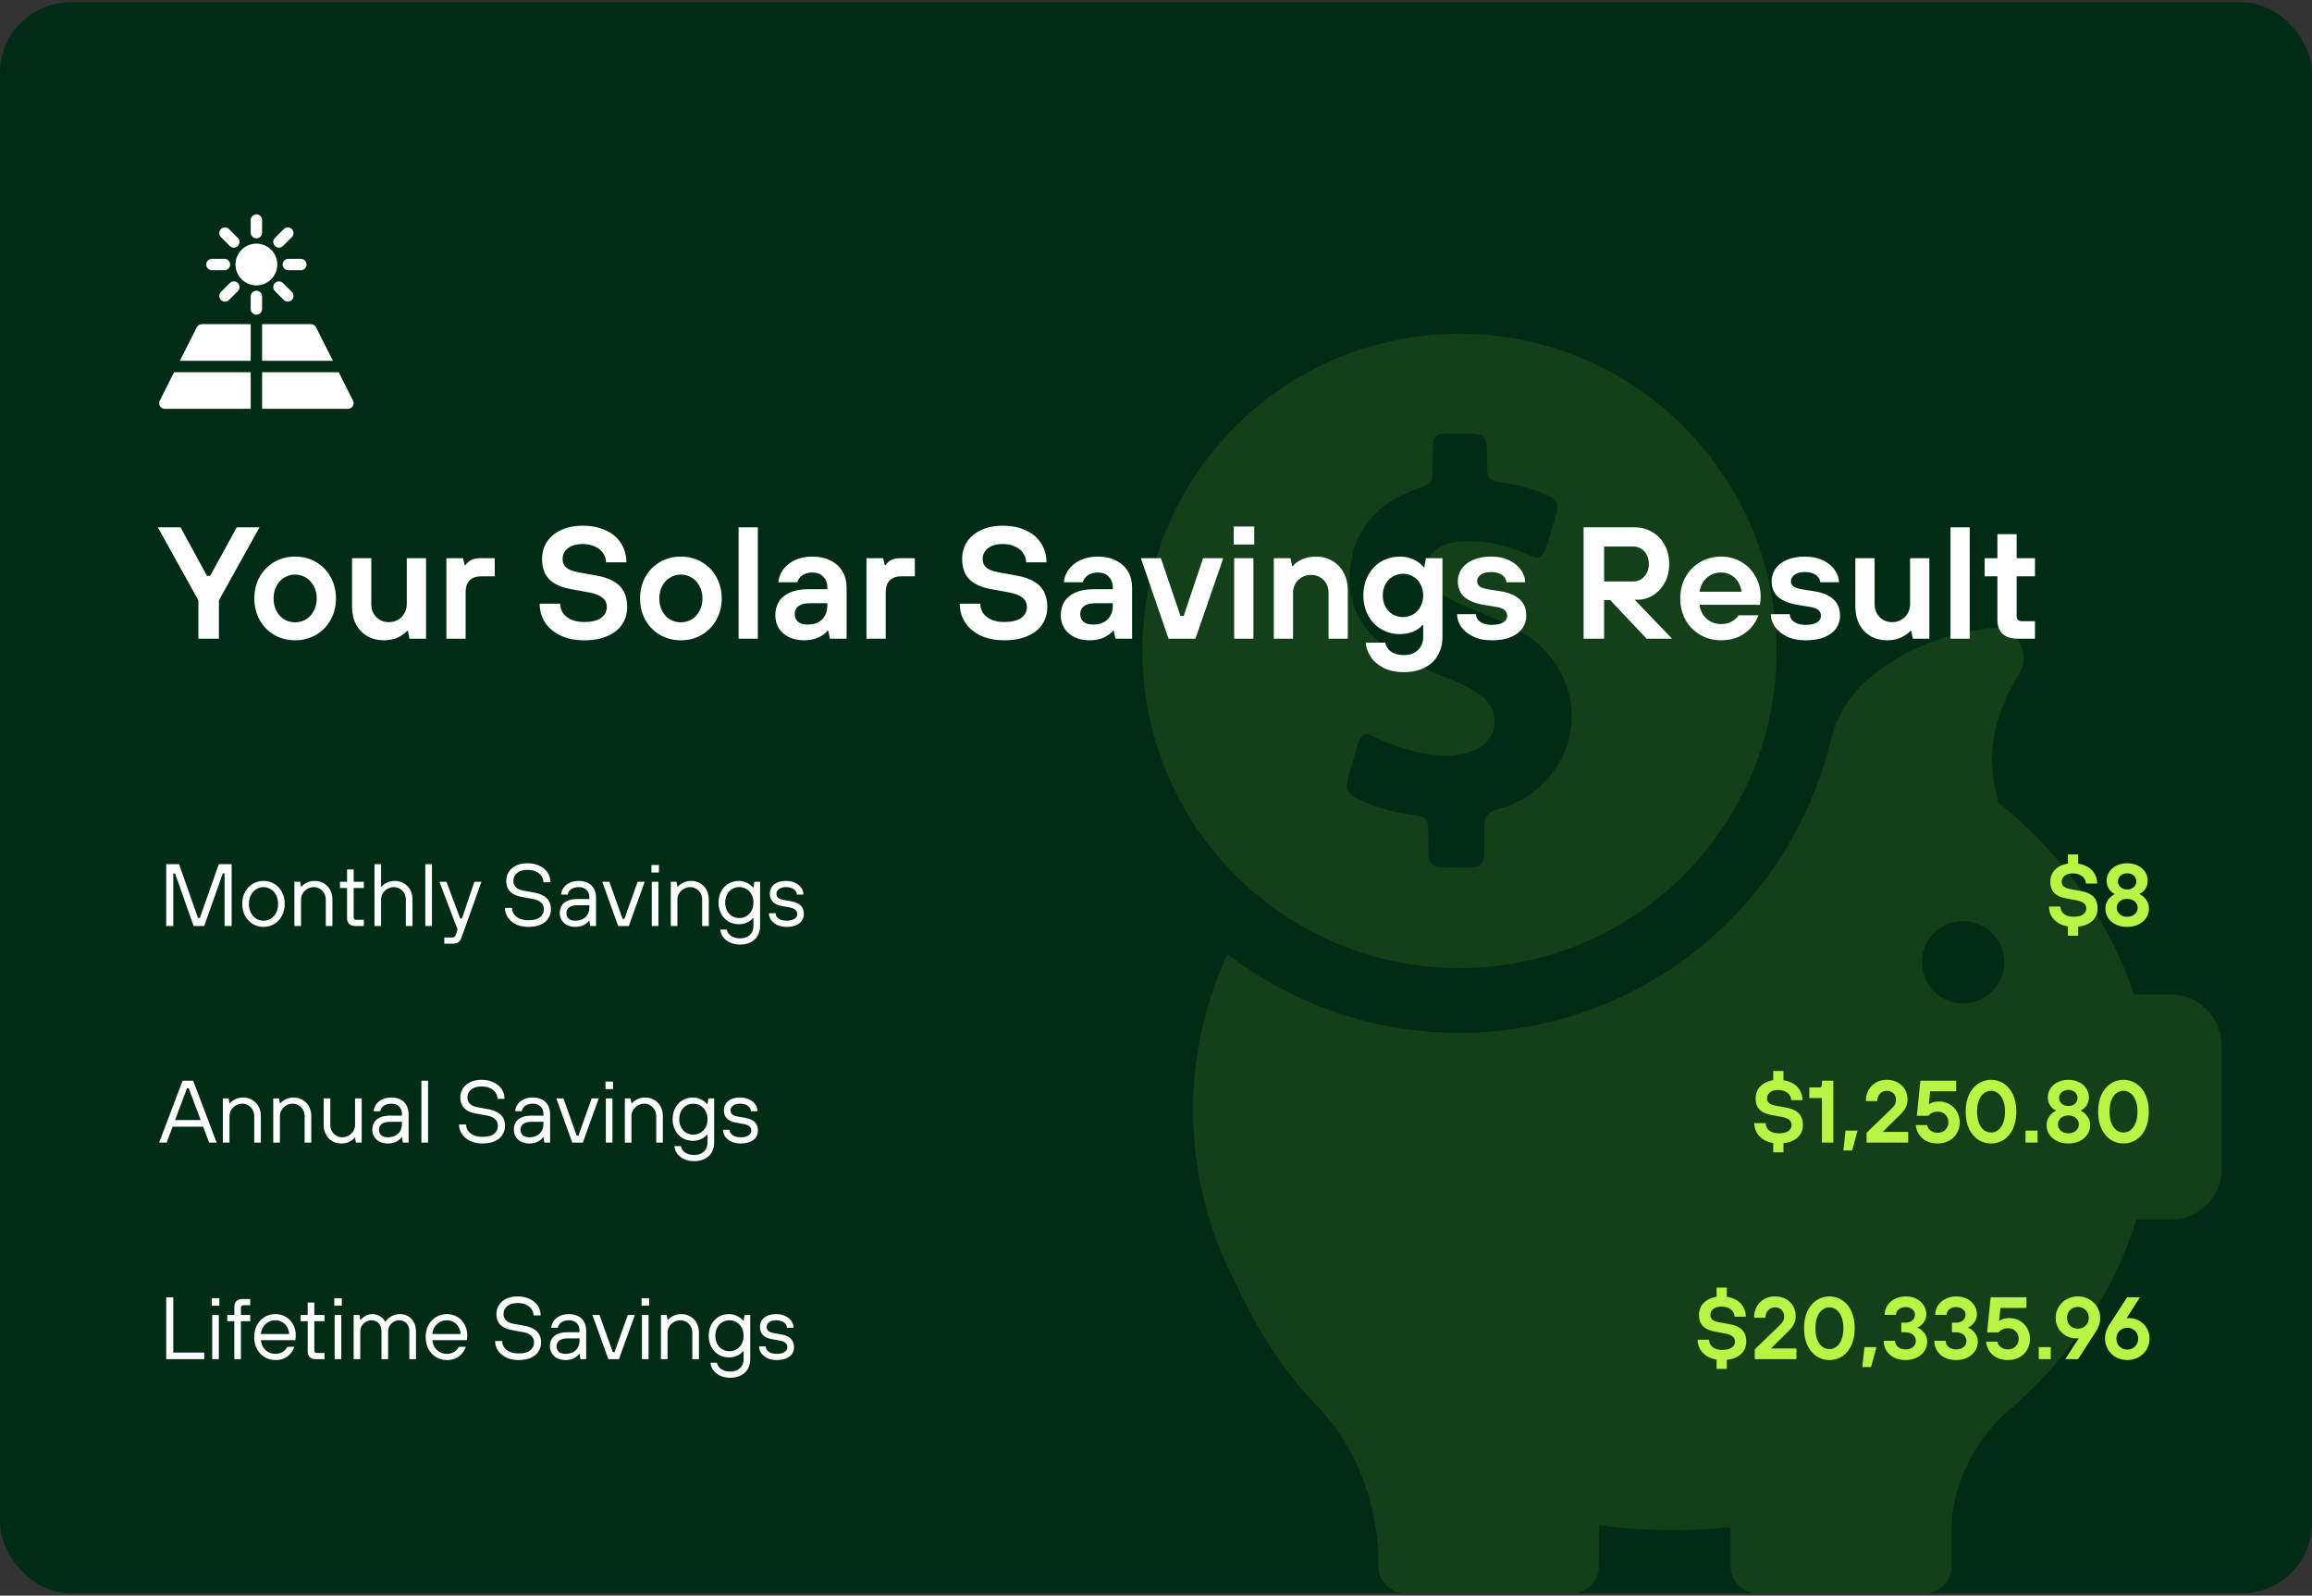 <svg width="523" height="361" viewBox="0 0 523 361" fill="none" xmlns="http://www.w3.org/2000/svg">
<rect x="0" y="0" width="523" height="361" fill="#333333" stroke="none"/>
<g clip-path="url(#clip0_255_2585)">
<rect y="0.5" width="523" height="360" rx="16" fill="#002C15"/>
<g style="mix-blend-mode:difference" opacity="0.2" clip-path="url(#clip1_255_2585)">
<path d="M330.15 219.009C369.753 219.009 401.875 186.888 401.875 147.284C401.875 107.681 369.753 75.5 330.15 75.5C290.547 75.5 258.425 107.622 258.425 147.225C258.425 186.828 290.547 219.009 330.15 219.009ZM305.094 175.606C305.747 173.231 306.4 170.916 307.112 168.541C307.944 165.809 308.716 165.513 311.209 166.819C315.484 169.016 319.997 170.263 324.747 170.856C327.775 171.213 330.803 170.916 333.594 169.669C338.878 167.353 339.709 161.238 335.256 157.556C333.712 156.309 331.991 155.359 330.209 154.588C325.578 152.569 320.769 151.025 316.375 148.413C309.309 144.197 304.797 138.319 305.331 129.709C305.925 119.972 311.447 113.856 320.353 110.65C324.034 109.284 324.034 109.344 324.094 105.484V101.566C324.153 98.656 324.687 98.181 327.537 98.062H330.209C336.384 98.062 336.384 98.062 336.384 104.238C336.384 108.572 336.384 108.631 340.719 109.284C344.044 109.819 347.191 110.769 350.278 112.134C352 112.906 352.594 114.094 352.119 115.875C351.347 118.547 350.634 121.219 349.744 123.831C348.912 126.325 348.141 126.681 345.766 125.553C340.956 123.238 335.909 122.228 330.566 122.525C329.141 122.584 327.834 122.763 326.528 123.356C321.956 125.375 321.184 130.422 325.103 133.569C327.062 135.172 329.319 136.3 331.694 137.25C335.731 138.913 339.828 140.575 343.747 142.713C356.038 149.541 359.362 164.978 350.694 175.488C347.547 179.288 343.509 181.841 338.7 183.147C336.622 183.741 335.672 184.809 335.791 186.947C335.909 189.084 335.791 191.163 335.791 193.3C335.791 195.2 334.841 196.209 332.941 196.269C330.684 196.328 328.369 196.328 326.112 196.269C324.094 196.209 323.144 195.081 323.144 193.122C323.144 191.578 323.144 190.034 323.084 188.491C323.025 185.106 322.966 184.928 319.641 184.394C315.425 183.741 311.328 182.791 307.469 180.891C304.559 179.525 304.262 178.753 305.094 175.606Z" fill="#619027"/>
<path d="M491.056 225.006H482.684C477.162 208.084 466.356 193.062 451.928 181.425C451.928 180.891 451.809 180.297 451.691 179.762C448.662 169.134 452.403 159.456 456.737 152.509C459.766 147.641 455.847 141.406 450.147 142.119C437.381 143.722 428.594 148.412 422.537 153.697C418.381 157.319 415.413 162.187 414.106 167.591C404.962 205.472 370.822 233.675 330.15 233.675C310.378 233.675 292.209 227.025 277.662 215.862C272.616 226.787 269.884 238.722 269.884 251.25C269.884 258.019 270.716 264.609 272.259 270.962C272.259 270.962 272.259 271.081 272.319 271.259C273.922 277.85 276.356 284.203 279.444 290.2C283.541 299.047 289.478 309.378 297.672 317.75C309.487 329.922 311.506 345.003 311.803 351.534V354.741C312.041 357.947 314.712 360.5 317.978 360.5H355.503C358.887 360.5 361.678 357.769 361.678 354.325V345.062C367.141 345.775 372.722 346.191 378.362 346.191C382.816 346.191 387.15 345.953 391.484 345.478V354.325C391.484 357.709 394.216 360.5 397.659 360.5H435.303C438.687 360.5 441.478 357.769 441.478 354.325V345.062C441.537 341.975 442.606 329.684 454.244 319.175L455.491 318.106C455.609 317.987 455.728 317.928 455.847 317.809C468.791 306.291 478.35 291.922 483.278 275.891H491.175C497.469 275.891 502.575 270.784 502.575 264.491V236.406C502.456 230.112 497.35 225.006 491.056 225.006ZM444.091 227.025C438.925 227.025 434.769 222.869 434.769 217.703C434.769 212.537 438.925 208.381 444.091 208.381C449.256 208.381 453.412 212.537 453.412 217.703C453.412 222.869 449.256 227.025 444.091 227.025Z" fill="#619027"/>
</g>
<path d="M37.6 209.5V195.5H40.5L44.8 207.7H45.2L49.5 195.5H52.4V209.5H50.8V197.6H50.4L46.2 209.5H43.8L39.6 197.6H39.2V209.5H37.6ZM59.608 209.7C58.715 209.7 57.901 209.48 57.168 209.04C56.434 208.6 55.855 207.987 55.428 207.2C55.014 206.413 54.808 205.513 54.808 204.5C54.808 203.487 55.014 202.587 55.428 201.8C55.855 201.013 56.434 200.4 57.168 199.96C57.901 199.52 58.715 199.3 59.608 199.3C60.501 199.3 61.315 199.52 62.048 199.96C62.781 200.4 63.355 201.013 63.768 201.8C64.195 202.587 64.408 203.487 64.408 204.5C64.408 205.513 64.195 206.413 63.768 207.2C63.355 207.987 62.781 208.6 62.048 209.04C61.315 209.48 60.501 209.7 59.608 209.7ZM59.608 208.3C60.208 208.3 60.761 208.147 61.268 207.84C61.775 207.52 62.175 207.073 62.468 206.5C62.761 205.913 62.908 205.247 62.908 204.5C62.908 203.753 62.761 203.093 62.468 202.52C62.175 201.933 61.775 201.487 61.268 201.18C60.761 200.86 60.208 200.7 59.608 200.7C59.008 200.7 58.455 200.86 57.948 201.18C57.441 201.487 57.041 201.933 56.748 202.52C56.455 203.093 56.308 203.753 56.308 204.5C56.308 205.247 56.455 205.913 56.748 206.5C57.041 207.073 57.441 207.52 57.948 207.84C58.455 208.147 59.008 208.3 59.608 208.3ZM66.599 209.5V199.5H67.899L68.099 200.6H68.199C68.466 200.267 68.866 199.967 69.399 199.7C69.933 199.433 70.533 199.3 71.199 199.3C71.959 199.3 72.639 199.48 73.239 199.84C73.853 200.187 74.333 200.68 74.679 201.32C75.026 201.96 75.199 202.687 75.199 203.5V209.5H73.699V203.5C73.699 202.98 73.579 202.507 73.339 202.08C73.099 201.653 72.773 201.32 72.359 201.08C71.946 200.827 71.493 200.7 70.999 200.7C70.479 200.7 69.993 200.833 69.539 201.1C69.099 201.353 68.746 201.693 68.479 202.12C68.226 202.547 68.099 203.007 68.099 203.5V209.5H66.599ZM80.31 209.5C79.763 209.5 79.323 209.347 78.99 209.04C78.67 208.72 78.51 208.307 78.51 207.8V200.9H76.91V199.5H78.51V196.7H80.01V199.5H82.31V200.9H80.01V207.5C80.01 207.7 80.057 207.853 80.15 207.96C80.257 208.053 80.41 208.1 80.61 208.1H82.31V209.5H80.31ZM84.707 209.5V195.5H86.207V200.6H86.307C86.574 200.267 86.974 199.967 87.507 199.7C88.04 199.433 88.64 199.3 89.307 199.3C90.067 199.3 90.747 199.48 91.347 199.84C91.96 200.187 92.44 200.68 92.787 201.32C93.134 201.96 93.307 202.687 93.307 203.5V209.5H91.807V203.5C91.807 202.98 91.687 202.507 91.447 202.08C91.207 201.653 90.88 201.32 90.467 201.08C90.054 200.827 89.6 200.7 89.107 200.7C88.587 200.7 88.1 200.833 87.647 201.1C87.207 201.353 86.854 201.693 86.587 202.12C86.334 202.547 86.207 203.007 86.207 203.5V209.5H84.707ZM96.211 209.5V195.5H97.711V209.5H96.211ZM100.503 213.5V212.1H102.403C102.59 212.1 102.736 212.04 102.843 211.92C102.963 211.813 103.05 211.673 103.103 211.5L103.683 209.78L103.703 210.8L99.403 199.5H101.003L104.103 207.8H104.503L107.303 199.5H108.903L104.403 212.1C104.23 212.58 104.003 212.933 103.723 213.16C103.443 213.387 103.036 213.5 102.503 213.5H100.503ZM119.524 209.7C118.458 209.7 117.524 209.507 116.724 209.12C115.924 208.72 115.304 208.193 114.864 207.54C114.438 206.887 114.224 206.173 114.224 205.4H115.824C115.824 205.907 115.964 206.373 116.244 206.8C116.538 207.227 116.964 207.567 117.524 207.82C118.084 208.073 118.751 208.2 119.524 208.2C120.711 208.2 121.591 207.973 122.164 207.52C122.738 207.053 123.024 206.447 123.024 205.7C123.024 205.1 122.824 204.607 122.424 204.22C122.024 203.82 121.424 203.547 120.624 203.4L117.924 202.9C117.178 202.753 116.551 202.527 116.044 202.22C115.551 201.913 115.171 201.52 114.904 201.04C114.651 200.547 114.524 199.967 114.524 199.3C114.524 198.527 114.718 197.84 115.104 197.24C115.491 196.64 116.044 196.167 116.764 195.82C117.498 195.473 118.351 195.3 119.324 195.3C120.364 195.3 121.278 195.493 122.064 195.88C122.851 196.253 123.458 196.767 123.884 197.42C124.311 198.073 124.524 198.8 124.524 199.6H122.924C122.924 199.093 122.778 198.627 122.484 198.2C122.204 197.773 121.791 197.433 121.244 197.18C120.711 196.927 120.071 196.8 119.324 196.8C118.311 196.8 117.524 197.033 116.964 197.5C116.404 197.967 116.124 198.567 116.124 199.3C116.124 199.86 116.311 200.333 116.684 200.72C117.071 201.107 117.651 201.367 118.424 201.5L120.624 201.9C121.558 202.06 122.318 202.307 122.904 202.64C123.491 202.973 123.924 203.393 124.204 203.9C124.484 204.393 124.624 204.993 124.624 205.7C124.624 206.473 124.424 207.167 124.024 207.78C123.638 208.38 123.058 208.853 122.284 209.2C121.511 209.533 120.591 209.7 119.524 209.7ZM130.129 209.7C129.436 209.7 128.822 209.567 128.289 209.3C127.769 209.033 127.362 208.667 127.069 208.2C126.776 207.733 126.629 207.2 126.629 206.6C126.629 205.947 126.769 205.387 127.049 204.92C127.342 204.44 127.782 204.067 128.369 203.8C128.969 203.533 129.722 203.4 130.629 203.4H133.329V203.1C133.329 202.353 133.116 201.767 132.689 201.34C132.262 200.913 131.676 200.7 130.929 200.7C130.449 200.7 130.022 200.78 129.649 200.94C129.289 201.087 129.002 201.293 128.789 201.56C128.589 201.813 128.469 202.093 128.429 202.4H126.929C126.969 201.853 127.149 201.347 127.469 200.88C127.789 200.4 128.242 200.02 128.829 199.74C129.429 199.447 130.129 199.3 130.929 199.3C131.729 199.3 132.422 199.453 133.009 199.76C133.596 200.053 134.042 200.487 134.349 201.06C134.669 201.633 134.829 202.313 134.829 203.1V209.5H133.529L133.329 208.3H133.229C133.002 208.66 132.609 208.987 132.049 209.28C131.502 209.56 130.862 209.7 130.129 209.7ZM130.129 208.3C130.782 208.3 131.349 208.173 131.829 207.92C132.322 207.667 132.696 207.307 132.949 206.84C133.202 206.373 133.329 205.827 133.329 205.2V204.8H130.629C129.776 204.8 129.142 204.967 128.729 205.3C128.329 205.633 128.129 206.067 128.129 206.6C128.129 207.107 128.302 207.52 128.649 207.84C128.996 208.147 129.489 208.3 130.129 208.3ZM139.839 209.5L136.239 199.5H137.839L140.839 207.9H141.239L144.239 199.5H145.839L142.239 209.5H139.839ZM147.439 209.5V199.5H148.939V209.5H147.439ZM147.359 197.4V195.7H149.059V197.4H147.359ZM151.736 209.5V199.5H153.036L153.236 200.6H153.336C153.603 200.267 154.003 199.967 154.536 199.7C155.069 199.433 155.669 199.3 156.336 199.3C157.096 199.3 157.776 199.48 158.376 199.84C158.989 200.187 159.469 200.68 159.816 201.32C160.163 201.96 160.336 202.687 160.336 203.5V209.5H158.836V203.5C158.836 202.98 158.716 202.507 158.476 202.08C158.236 201.653 157.909 201.32 157.496 201.08C157.083 200.827 156.629 200.7 156.136 200.7C155.616 200.7 155.129 200.833 154.676 201.1C154.236 201.353 153.883 201.693 153.616 202.12C153.363 202.547 153.236 203.007 153.236 203.5V209.5H151.736ZM167.442 213.7C166.549 213.7 165.769 213.54 165.102 213.22C164.436 212.9 163.916 212.48 163.542 211.96C163.182 211.44 162.982 210.887 162.942 210.3H164.442C164.482 210.647 164.622 210.973 164.862 211.28C165.102 211.587 165.442 211.833 165.882 212.02C166.322 212.207 166.842 212.3 167.442 212.3C168.349 212.3 169.076 212.047 169.622 211.54C170.169 211.033 170.442 210.353 170.442 209.5V207.7H170.342C169.942 208.153 169.469 208.5 168.922 208.74C168.376 208.98 167.782 209.1 167.142 209.1C166.276 209.1 165.489 208.893 164.782 208.48C164.089 208.067 163.542 207.487 163.142 206.74C162.742 205.993 162.542 205.147 162.542 204.2C162.542 203.253 162.742 202.407 163.142 201.66C163.542 200.913 164.089 200.333 164.782 199.92C165.489 199.507 166.276 199.3 167.142 199.3C167.782 199.3 168.382 199.44 168.942 199.72C169.516 199.987 169.982 200.347 170.342 200.8H170.442L170.642 199.5H171.942V209.5C171.942 210.327 171.762 211.053 171.402 211.68C171.042 212.32 170.522 212.813 169.842 213.16C169.162 213.52 168.362 213.7 167.442 213.7ZM167.242 207.7C167.842 207.7 168.382 207.553 168.862 207.26C169.356 206.967 169.742 206.553 170.022 206.02C170.302 205.487 170.442 204.88 170.442 204.2C170.442 203.52 170.302 202.913 170.022 202.38C169.742 201.847 169.356 201.433 168.862 201.14C168.382 200.847 167.842 200.7 167.242 200.7C166.642 200.7 166.096 200.847 165.602 201.14C165.122 201.433 164.742 201.847 164.462 202.38C164.182 202.913 164.042 203.52 164.042 204.2C164.042 204.88 164.182 205.487 164.462 206.02C164.742 206.553 165.122 206.967 165.602 207.26C166.096 207.553 166.642 207.7 167.242 207.7ZM177.944 209.7C177.144 209.7 176.437 209.56 175.824 209.28C175.224 208.987 174.757 208.607 174.424 208.14C174.104 207.66 173.944 207.147 173.944 206.6H175.444C175.444 206.907 175.544 207.193 175.744 207.46C175.944 207.713 176.23 207.92 176.604 208.08C176.977 208.227 177.424 208.3 177.944 208.3C178.704 208.3 179.29 208.16 179.704 207.88C180.13 207.587 180.344 207.227 180.344 206.8C180.344 206.4 180.204 206.08 179.924 205.84C179.657 205.587 179.23 205.407 178.644 205.3L176.944 205C176.01 204.84 175.31 204.533 174.844 204.08C174.377 203.613 174.144 202.987 174.144 202.2C174.144 201.653 174.277 201.16 174.544 200.72C174.824 200.28 175.244 199.933 175.804 199.68C176.364 199.427 177.044 199.3 177.844 199.3C178.617 199.3 179.297 199.447 179.884 199.74C180.484 200.02 180.944 200.4 181.264 200.88C181.584 201.36 181.744 201.867 181.744 202.4H180.244C180.244 202.093 180.144 201.813 179.944 201.56C179.757 201.293 179.477 201.087 179.104 200.94C178.744 200.78 178.324 200.7 177.844 200.7C177.137 200.7 176.59 200.847 176.204 201.14C175.83 201.42 175.644 201.773 175.644 202.2C175.644 202.573 175.764 202.873 176.004 203.1C176.257 203.327 176.67 203.493 177.244 203.6L178.944 203.9C179.944 204.073 180.677 204.4 181.144 204.88C181.61 205.36 181.844 206 181.844 206.8C181.844 207.347 181.697 207.84 181.404 208.28C181.11 208.72 180.67 209.067 180.084 209.32C179.497 209.573 178.784 209.7 177.944 209.7Z" fill="white"/>
<path d="M469.101 209.7C467.955 209.7 466.955 209.5 466.101 209.1C465.261 208.687 464.615 208.133 464.161 207.44C463.721 206.733 463.501 205.953 463.501 205.1H466.081C466.081 205.54 466.201 205.94 466.441 206.3C466.681 206.647 467.028 206.92 467.481 207.12C467.948 207.307 468.488 207.4 469.101 207.4C470.048 207.4 470.755 207.227 471.221 206.88C471.701 206.533 471.941 206.08 471.941 205.52C471.941 205.053 471.768 204.673 471.421 204.38C471.075 204.073 470.528 203.847 469.781 203.7L467.381 203.26C466.581 203.113 465.915 202.88 465.381 202.56C464.848 202.24 464.448 201.827 464.181 201.32C463.928 200.8 463.801 200.187 463.801 199.48C463.801 198.68 464.001 197.967 464.401 197.34C464.815 196.713 465.401 196.22 466.161 195.86C466.935 195.487 467.848 195.3 468.901 195.3C470.035 195.3 471.015 195.5 471.841 195.9C472.681 196.287 473.315 196.833 473.741 197.54C474.181 198.233 474.401 199.02 474.401 199.9H471.841C471.841 199.487 471.721 199.107 471.481 198.76C471.241 198.4 470.901 198.12 470.461 197.92C470.021 197.707 469.501 197.6 468.901 197.6C468.101 197.6 467.481 197.78 467.041 198.14C466.601 198.487 466.381 198.933 466.381 199.48C466.381 199.92 466.528 200.273 466.821 200.54C467.115 200.807 467.608 201.007 468.301 201.14L470.501 201.54C471.448 201.7 472.208 201.947 472.781 202.28C473.368 202.613 473.801 203.047 474.081 203.58C474.361 204.113 474.501 204.76 474.501 205.52C474.501 206.32 474.295 207.04 473.881 207.68C473.468 208.307 472.855 208.8 472.041 209.16C471.228 209.52 470.248 209.7 469.101 209.7ZM467.781 211.7V209.2H470.101V211.7H467.781ZM467.781 195.8V193.3H470.101V195.8H467.781ZM481.179 209.7C480.192 209.7 479.326 209.513 478.579 209.14C477.832 208.767 477.259 208.267 476.859 207.64C476.459 207 476.259 206.313 476.259 205.58C476.259 205.033 476.366 204.54 476.579 204.1C476.792 203.647 477.059 203.273 477.379 202.98C477.699 202.673 478.019 202.453 478.339 202.32V202.22C477.886 202.02 477.472 201.66 477.099 201.14C476.726 200.607 476.539 199.987 476.539 199.28C476.539 198.56 476.732 197.893 477.119 197.28C477.506 196.667 478.052 196.187 478.759 195.84C479.466 195.48 480.272 195.3 481.179 195.3C482.099 195.3 482.912 195.48 483.619 195.84C484.326 196.187 484.872 196.667 485.259 197.28C485.646 197.893 485.839 198.56 485.839 199.28C485.839 199.987 485.652 200.607 485.279 201.14C484.906 201.66 484.486 202.02 484.019 202.22V202.32C484.552 202.533 485.032 202.933 485.459 203.52C485.899 204.093 486.119 204.78 486.119 205.58C486.119 206.313 485.919 206.993 485.519 207.62C485.119 208.247 484.539 208.753 483.779 209.14C483.032 209.513 482.166 209.7 481.179 209.7ZM481.179 207.4C481.632 207.4 482.039 207.313 482.399 207.14C482.772 206.953 483.059 206.707 483.259 206.4C483.459 206.093 483.559 205.747 483.559 205.36C483.559 205 483.459 204.667 483.259 204.36C483.059 204.04 482.772 203.793 482.399 203.62C482.039 203.447 481.632 203.36 481.179 203.36C480.726 203.36 480.319 203.447 479.959 203.62C479.612 203.793 479.339 204.04 479.139 204.36C478.939 204.667 478.839 205 478.839 205.36C478.839 205.747 478.939 206.093 479.139 206.4C479.339 206.707 479.612 206.953 479.959 207.14C480.319 207.313 480.726 207.4 481.179 207.4ZM481.179 201.22C481.606 201.22 481.972 201.14 482.279 200.98C482.599 200.82 482.839 200.6 482.999 200.32C483.172 200.04 483.259 199.733 483.259 199.4C483.259 199.067 483.172 198.767 482.999 198.5C482.839 198.22 482.599 198 482.279 197.84C481.972 197.667 481.606 197.58 481.179 197.58C480.766 197.58 480.399 197.667 480.079 197.84C479.772 198 479.532 198.22 479.359 198.5C479.186 198.767 479.099 199.067 479.099 199.4C479.099 199.733 479.186 200.04 479.359 200.32C479.532 200.6 479.772 200.82 480.079 200.98C480.399 201.14 480.766 201.22 481.179 201.22Z" fill="#B7F446"/>
<path d="M36 258.5L41.3 244.5H43.7L49 258.5H47.3L42.7 246.2H42.3L37.7 258.5H36ZM38.8 254.9V253.4H46.3V254.9H38.8ZM50.408 258.5V248.5H51.708L51.908 249.6H52.008C52.275 249.267 52.675 248.967 53.208 248.7C53.741 248.433 54.341 248.3 55.008 248.3C55.768 248.3 56.448 248.48 57.048 248.84C57.661 249.187 58.141 249.68 58.488 250.32C58.834 250.96 59.008 251.687 59.008 252.5V258.5H57.508V252.5C57.508 251.98 57.388 251.507 57.148 251.08C56.908 250.653 56.581 250.32 56.168 250.08C55.755 249.827 55.301 249.7 54.808 249.7C54.288 249.7 53.801 249.833 53.348 250.1C52.908 250.353 52.554 250.693 52.288 251.12C52.035 251.547 51.908 252.007 51.908 252.5V258.5H50.408ZM61.814 258.5V248.5H63.114L63.314 249.6H63.414C63.681 249.267 64.081 248.967 64.614 248.7C65.147 248.433 65.747 248.3 66.414 248.3C67.174 248.3 67.854 248.48 68.454 248.84C69.067 249.187 69.547 249.68 69.894 250.32C70.241 250.96 70.414 251.687 70.414 252.5V258.5H68.914V252.5C68.914 251.98 68.794 251.507 68.554 251.08C68.314 250.653 67.987 250.32 67.574 250.08C67.161 249.827 66.707 249.7 66.214 249.7C65.694 249.7 65.207 249.833 64.754 250.1C64.314 250.353 63.961 250.693 63.694 251.12C63.441 251.547 63.314 252.007 63.314 252.5V258.5H61.814ZM77.22 258.7C76.46 258.7 75.774 258.527 75.16 258.18C74.56 257.82 74.087 257.32 73.74 256.68C73.394 256.04 73.22 255.313 73.22 254.5V248.5H74.72V254.5C74.72 255.02 74.84 255.493 75.08 255.92C75.32 256.347 75.647 256.687 76.06 256.94C76.474 257.18 76.927 257.3 77.42 257.3C77.94 257.3 78.42 257.173 78.86 256.92C79.314 256.653 79.667 256.307 79.92 255.88C80.187 255.453 80.32 254.993 80.32 254.5V248.5H81.82V258.5H80.52L80.32 257.4H80.22C79.94 257.747 79.534 258.053 79 258.32C78.48 258.573 77.887 258.7 77.22 258.7ZM87.727 258.7C87.033 258.7 86.42 258.567 85.887 258.3C85.367 258.033 84.96 257.667 84.667 257.2C84.373 256.733 84.227 256.2 84.227 255.6C84.227 254.947 84.367 254.387 84.647 253.92C84.94 253.44 85.38 253.067 85.967 252.8C86.567 252.533 87.32 252.4 88.227 252.4H90.927V252.1C90.927 251.353 90.713 250.767 90.287 250.34C89.86 249.913 89.273 249.7 88.527 249.7C88.047 249.7 87.62 249.78 87.247 249.94C86.887 250.087 86.6 250.293 86.387 250.56C86.187 250.813 86.067 251.093 86.027 251.4H84.527C84.567 250.853 84.747 250.347 85.067 249.88C85.387 249.4 85.84 249.02 86.427 248.74C87.027 248.447 87.727 248.3 88.527 248.3C89.327 248.3 90.02 248.453 90.607 248.76C91.193 249.053 91.64 249.487 91.947 250.06C92.267 250.633 92.427 251.313 92.427 252.1V258.5H91.127L90.927 257.3H90.827C90.6 257.66 90.207 257.987 89.647 258.28C89.1 258.56 88.46 258.7 87.727 258.7ZM87.727 257.3C88.38 257.3 88.947 257.173 89.427 256.92C89.92 256.667 90.293 256.307 90.547 255.84C90.8 255.373 90.927 254.827 90.927 254.2V253.8H88.227C87.373 253.8 86.74 253.967 86.327 254.3C85.927 254.633 85.727 255.067 85.727 255.6C85.727 256.107 85.9 256.52 86.247 256.84C86.593 257.147 87.087 257.3 87.727 257.3ZM95.332 258.5V244.5H96.832V258.5H95.332ZM109.134 258.7C108.067 258.7 107.134 258.507 106.334 258.12C105.534 257.72 104.914 257.193 104.474 256.54C104.047 255.887 103.834 255.173 103.834 254.4H105.434C105.434 254.907 105.574 255.373 105.854 255.8C106.147 256.227 106.574 256.567 107.134 256.82C107.694 257.073 108.36 257.2 109.134 257.2C110.32 257.2 111.2 256.973 111.774 256.52C112.347 256.053 112.634 255.447 112.634 254.7C112.634 254.1 112.434 253.607 112.034 253.22C111.634 252.82 111.034 252.547 110.234 252.4L107.534 251.9C106.787 251.753 106.16 251.527 105.654 251.22C105.16 250.913 104.78 250.52 104.514 250.04C104.26 249.547 104.134 248.967 104.134 248.3C104.134 247.527 104.327 246.84 104.714 246.24C105.1 245.64 105.654 245.167 106.374 244.82C107.107 244.473 107.96 244.3 108.934 244.3C109.974 244.3 110.887 244.493 111.674 244.88C112.46 245.253 113.067 245.767 113.494 246.42C113.92 247.073 114.134 247.8 114.134 248.6H112.534C112.534 248.093 112.387 247.627 112.094 247.2C111.814 246.773 111.4 246.433 110.854 246.18C110.32 245.927 109.68 245.8 108.934 245.8C107.92 245.8 107.134 246.033 106.574 246.5C106.014 246.967 105.734 247.567 105.734 248.3C105.734 248.86 105.92 249.333 106.294 249.72C106.68 250.107 107.26 250.367 108.034 250.5L110.234 250.9C111.167 251.06 111.927 251.307 112.514 251.64C113.1 251.973 113.534 252.393 113.814 252.9C114.094 253.393 114.234 253.993 114.234 254.7C114.234 255.473 114.034 256.167 113.634 256.78C113.247 257.38 112.667 257.853 111.894 258.2C111.12 258.533 110.2 258.7 109.134 258.7ZM119.738 258.7C119.045 258.7 118.432 258.567 117.898 258.3C117.378 258.033 116.972 257.667 116.678 257.2C116.385 256.733 116.238 256.2 116.238 255.6C116.238 254.947 116.378 254.387 116.658 253.92C116.952 253.44 117.392 253.067 117.978 252.8C118.578 252.533 119.332 252.4 120.238 252.4H122.938V252.1C122.938 251.353 122.725 250.767 122.298 250.34C121.872 249.913 121.285 249.7 120.538 249.7C120.058 249.7 119.632 249.78 119.258 249.94C118.898 250.087 118.612 250.293 118.398 250.56C118.198 250.813 118.078 251.093 118.038 251.4H116.538C116.578 250.853 116.758 250.347 117.078 249.88C117.398 249.4 117.852 249.02 118.438 248.74C119.038 248.447 119.738 248.3 120.538 248.3C121.338 248.3 122.032 248.453 122.618 248.76C123.205 249.053 123.652 249.487 123.958 250.06C124.278 250.633 124.438 251.313 124.438 252.1V258.5H123.138L122.938 257.3H122.838C122.612 257.66 122.218 257.987 121.658 258.28C121.112 258.56 120.472 258.7 119.738 258.7ZM119.738 257.3C120.392 257.3 120.958 257.173 121.438 256.92C121.932 256.667 122.305 256.307 122.558 255.84C122.812 255.373 122.938 254.827 122.938 254.2V253.8H120.238C119.385 253.8 118.752 253.967 118.338 254.3C117.938 254.633 117.738 255.067 117.738 255.6C117.738 256.107 117.912 256.52 118.258 256.84C118.605 257.147 119.098 257.3 119.738 257.3ZM129.448 258.5L125.848 248.5H127.448L130.448 256.9H130.848L133.848 248.5H135.448L131.848 258.5H129.448ZM137.048 258.5V248.5H138.548V258.5H137.048ZM136.968 246.4V244.7H138.668V246.4H136.968ZM141.345 258.5V248.5H142.645L142.845 249.6H142.945C143.212 249.267 143.612 248.967 144.145 248.7C144.679 248.433 145.279 248.3 145.945 248.3C146.705 248.3 147.385 248.48 147.985 248.84C148.599 249.187 149.079 249.68 149.425 250.32C149.772 250.96 149.945 251.687 149.945 252.5V258.5H148.445V252.5C148.445 251.98 148.325 251.507 148.085 251.08C147.845 250.653 147.519 250.32 147.105 250.08C146.692 249.827 146.239 249.7 145.745 249.7C145.225 249.7 144.739 249.833 144.285 250.1C143.845 250.353 143.492 250.693 143.225 251.12C142.972 251.547 142.845 252.007 142.845 252.5V258.5H141.345ZM157.052 262.7C156.158 262.7 155.378 262.54 154.712 262.22C154.045 261.9 153.525 261.48 153.152 260.96C152.792 260.44 152.592 259.887 152.552 259.3H154.052C154.092 259.647 154.232 259.973 154.472 260.28C154.712 260.587 155.052 260.833 155.492 261.02C155.932 261.207 156.452 261.3 157.052 261.3C157.958 261.3 158.685 261.047 159.232 260.54C159.778 260.033 160.052 259.353 160.052 258.5V256.7H159.952C159.552 257.153 159.078 257.5 158.532 257.74C157.985 257.98 157.392 258.1 156.752 258.1C155.885 258.1 155.098 257.893 154.392 257.48C153.698 257.067 153.152 256.487 152.752 255.74C152.352 254.993 152.152 254.147 152.152 253.2C152.152 252.253 152.352 251.407 152.752 250.66C153.152 249.913 153.698 249.333 154.392 248.92C155.098 248.507 155.885 248.3 156.752 248.3C157.392 248.3 157.992 248.44 158.552 248.72C159.125 248.987 159.592 249.347 159.952 249.8H160.052L160.252 248.5H161.552V258.5C161.552 259.327 161.372 260.053 161.012 260.68C160.652 261.32 160.132 261.813 159.452 262.16C158.772 262.52 157.972 262.7 157.052 262.7ZM156.852 256.7C157.452 256.7 157.992 256.553 158.472 256.26C158.965 255.967 159.352 255.553 159.632 255.02C159.912 254.487 160.052 253.88 160.052 253.2C160.052 252.52 159.912 251.913 159.632 251.38C159.352 250.847 158.965 250.433 158.472 250.14C157.992 249.847 157.452 249.7 156.852 249.7C156.252 249.7 155.705 249.847 155.212 250.14C154.732 250.433 154.352 250.847 154.072 251.38C153.792 251.913 153.652 252.52 153.652 253.2C153.652 253.88 153.792 254.487 154.072 255.02C154.352 255.553 154.732 255.967 155.212 256.26C155.705 256.553 156.252 256.7 156.852 256.7ZM167.553 258.7C166.753 258.7 166.046 258.56 165.433 258.28C164.833 257.987 164.366 257.607 164.033 257.14C163.713 256.66 163.553 256.147 163.553 255.6H165.053C165.053 255.907 165.153 256.193 165.353 256.46C165.553 256.713 165.84 256.92 166.213 257.08C166.586 257.227 167.033 257.3 167.553 257.3C168.313 257.3 168.9 257.16 169.313 256.88C169.74 256.587 169.953 256.227 169.953 255.8C169.953 255.4 169.813 255.08 169.533 254.84C169.266 254.587 168.84 254.407 168.253 254.3L166.553 254C165.62 253.84 164.92 253.533 164.453 253.08C163.986 252.613 163.753 251.987 163.753 251.2C163.753 250.653 163.886 250.16 164.153 249.72C164.433 249.28 164.853 248.933 165.413 248.68C165.973 248.427 166.653 248.3 167.453 248.3C168.226 248.3 168.906 248.447 169.493 248.74C170.093 249.02 170.553 249.4 170.873 249.88C171.193 250.36 171.353 250.867 171.353 251.4H169.853C169.853 251.093 169.753 250.813 169.553 250.56C169.366 250.293 169.086 250.087 168.713 249.94C168.353 249.78 167.933 249.7 167.453 249.7C166.746 249.7 166.2 249.847 165.813 250.14C165.44 250.42 165.253 250.773 165.253 251.2C165.253 251.573 165.373 251.873 165.613 252.1C165.866 252.327 166.28 252.493 166.853 252.6L168.553 252.9C169.553 253.073 170.286 253.4 170.753 253.88C171.22 254.36 171.453 255 171.453 255.8C171.453 256.347 171.306 256.84 171.013 257.28C170.72 257.72 170.28 258.067 169.693 258.32C169.106 258.573 168.393 258.7 167.553 258.7Z" fill="white"/>
<path d="M402.441 258.7C401.294 258.7 400.294 258.5 399.441 258.1C398.601 257.687 397.954 257.133 397.501 256.44C397.061 255.733 396.841 254.953 396.841 254.1H399.421C399.421 254.54 399.541 254.94 399.781 255.3C400.021 255.647 400.368 255.92 400.821 256.12C401.288 256.307 401.828 256.4 402.441 256.4C403.388 256.4 404.094 256.227 404.561 255.88C405.041 255.533 405.281 255.08 405.281 254.52C405.281 254.053 405.108 253.673 404.761 253.38C404.414 253.073 403.868 252.847 403.121 252.7L400.721 252.26C399.921 252.113 399.254 251.88 398.721 251.56C398.188 251.24 397.788 250.827 397.521 250.32C397.268 249.8 397.141 249.187 397.141 248.48C397.141 247.68 397.341 246.967 397.741 246.34C398.154 245.713 398.741 245.22 399.501 244.86C400.274 244.487 401.188 244.3 402.241 244.3C403.374 244.3 404.354 244.5 405.181 244.9C406.021 245.287 406.654 245.833 407.081 246.54C407.521 247.233 407.741 248.02 407.741 248.9H405.181C405.181 248.487 405.061 248.107 404.821 247.76C404.581 247.4 404.241 247.12 403.801 246.92C403.361 246.707 402.841 246.6 402.241 246.6C401.441 246.6 400.821 246.78 400.381 247.14C399.941 247.487 399.721 247.933 399.721 248.48C399.721 248.92 399.868 249.273 400.161 249.54C400.454 249.807 400.948 250.007 401.641 250.14L403.841 250.54C404.788 250.7 405.548 250.947 406.121 251.28C406.708 251.613 407.141 252.047 407.421 252.58C407.701 253.113 407.841 253.76 407.841 254.52C407.841 255.32 407.634 256.04 407.221 256.68C406.808 257.307 406.194 257.8 405.381 258.16C404.568 258.52 403.588 258.7 402.441 258.7ZM401.121 260.7V258.2H403.441V260.7H401.121ZM401.121 244.8V242.3H403.441V244.8H401.121ZM412.139 258.5V248.42H409.279V246.02H411.539C411.739 246.02 411.885 245.967 411.979 245.86C412.085 245.753 412.139 245.6 412.139 245.4V244.5H414.719V258.5H412.139ZM416.999 260.28L417.479 255.78H420.199L418.979 260.28H416.999ZM422.239 258.5V256.28L427.959 250.74C428.279 250.433 428.513 250.14 428.659 249.86C428.806 249.567 428.879 249.213 428.879 248.8C428.879 248.413 428.793 248.067 428.619 247.76C428.446 247.453 428.199 247.213 427.879 247.04C427.573 246.867 427.219 246.78 426.819 246.78C426.419 246.78 426.053 246.88 425.719 247.08C425.386 247.28 425.126 247.56 424.939 247.92C424.753 248.28 424.659 248.68 424.659 249.12H422.079C422.079 248.187 422.279 247.353 422.679 246.62C423.079 245.887 423.639 245.32 424.359 244.92C425.079 244.507 425.899 244.3 426.819 244.3C427.739 244.3 428.553 244.493 429.259 244.88C429.966 245.253 430.513 245.78 430.899 246.46C431.299 247.127 431.499 247.893 431.499 248.76C431.499 249.307 431.413 249.8 431.239 250.24C431.066 250.68 430.833 251.073 430.539 251.42C430.259 251.767 429.886 252.16 429.419 252.6L425.999 255.98V256.08H431.659V258.5H422.239ZM438.309 258.7C437.335 258.7 436.489 258.513 435.769 258.14C435.049 257.767 434.489 257.267 434.089 256.64C433.689 256.013 433.449 255.313 433.369 254.54H435.949C436.002 254.86 436.129 255.153 436.329 255.42C436.542 255.673 436.815 255.88 437.149 256.04C437.495 256.2 437.882 256.28 438.309 256.28C438.775 256.28 439.195 256.18 439.569 255.98C439.942 255.767 440.229 255.48 440.429 255.12C440.642 254.747 440.749 254.34 440.749 253.9C440.749 253.433 440.642 253.02 440.429 252.66C440.229 252.3 439.949 252.02 439.589 251.82C439.229 251.607 438.815 251.5 438.349 251.5C437.855 251.5 437.422 251.593 437.049 251.78C436.689 251.953 436.415 252.173 436.229 252.44H433.609L434.409 244.5H442.509V246.9H436.629L436.329 249.78H436.429C436.682 249.607 436.989 249.467 437.349 249.36C437.722 249.253 438.149 249.2 438.629 249.2C439.509 249.2 440.302 249.407 441.009 249.82C441.715 250.22 442.275 250.78 442.689 251.5C443.102 252.207 443.309 253.007 443.309 253.9C443.309 254.82 443.095 255.647 442.669 256.38C442.255 257.1 441.669 257.667 440.909 258.08C440.149 258.493 439.282 258.7 438.309 258.7ZM450.398 258.7C449.332 258.7 448.365 258.42 447.498 257.86C446.632 257.287 445.938 256.46 445.418 255.38C444.912 254.287 444.658 252.993 444.658 251.5C444.658 250.007 444.912 248.72 445.418 247.64C445.938 246.547 446.632 245.72 447.498 245.16C448.365 244.587 449.332 244.3 450.398 244.3C451.465 244.3 452.432 244.587 453.298 245.16C454.165 245.72 454.852 246.547 455.358 247.64C455.865 248.72 456.118 250.007 456.118 251.5C456.118 252.993 455.865 254.287 455.358 255.38C454.852 256.46 454.165 257.287 453.298 257.86C452.432 258.42 451.465 258.7 450.398 258.7ZM450.398 256.22C450.958 256.22 451.478 256.047 451.958 255.7C452.452 255.34 452.838 254.807 453.118 254.1C453.412 253.38 453.558 252.513 453.558 251.5C453.558 250.487 453.412 249.627 453.118 248.92C452.838 248.2 452.452 247.667 451.958 247.32C451.478 246.96 450.958 246.78 450.398 246.78C449.825 246.78 449.298 246.96 448.818 247.32C448.338 247.667 447.952 248.2 447.658 248.92C447.378 249.627 447.238 250.487 447.238 251.5C447.238 252.513 447.378 253.38 447.658 254.1C447.952 254.807 448.338 255.34 448.818 255.7C449.298 256.047 449.825 256.22 450.398 256.22ZM458.199 258.5V255.78H460.919V258.5H458.199ZM467.878 258.7C466.891 258.7 466.025 258.513 465.278 258.14C464.531 257.767 463.958 257.267 463.558 256.64C463.158 256 462.958 255.313 462.958 254.58C462.958 254.033 463.065 253.54 463.278 253.1C463.491 252.647 463.758 252.273 464.078 251.98C464.398 251.673 464.718 251.453 465.038 251.32V251.22C464.585 251.02 464.171 250.66 463.798 250.14C463.425 249.607 463.238 248.987 463.238 248.28C463.238 247.56 463.431 246.893 463.818 246.28C464.205 245.667 464.751 245.187 465.458 244.84C466.165 244.48 466.971 244.3 467.878 244.3C468.798 244.3 469.611 244.48 470.318 244.84C471.025 245.187 471.571 245.667 471.958 246.28C472.345 246.893 472.538 247.56 472.538 248.28C472.538 248.987 472.351 249.607 471.978 250.14C471.605 250.66 471.185 251.02 470.718 251.22V251.32C471.251 251.533 471.731 251.933 472.158 252.52C472.598 253.093 472.818 253.78 472.818 254.58C472.818 255.313 472.618 255.993 472.218 256.62C471.818 257.247 471.238 257.753 470.478 258.14C469.731 258.513 468.865 258.7 467.878 258.7ZM467.878 256.4C468.331 256.4 468.738 256.313 469.098 256.14C469.471 255.953 469.758 255.707 469.958 255.4C470.158 255.093 470.258 254.747 470.258 254.36C470.258 254 470.158 253.667 469.958 253.36C469.758 253.04 469.471 252.793 469.098 252.62C468.738 252.447 468.331 252.36 467.878 252.36C467.425 252.36 467.018 252.447 466.658 252.62C466.311 252.793 466.038 253.04 465.838 253.36C465.638 253.667 465.538 254 465.538 254.36C465.538 254.747 465.638 255.093 465.838 255.4C466.038 255.707 466.311 255.953 466.658 256.14C467.018 256.313 467.425 256.4 467.878 256.4ZM467.878 250.22C468.305 250.22 468.671 250.14 468.978 249.98C469.298 249.82 469.538 249.6 469.698 249.32C469.871 249.04 469.958 248.733 469.958 248.4C469.958 248.067 469.871 247.767 469.698 247.5C469.538 247.22 469.298 247 468.978 246.84C468.671 246.667 468.305 246.58 467.878 246.58C467.465 246.58 467.098 246.667 466.778 246.84C466.471 247 466.231 247.22 466.058 247.5C465.885 247.767 465.798 248.067 465.798 248.4C465.798 248.733 465.885 249.04 466.058 249.32C466.231 249.6 466.471 249.82 466.778 249.98C467.098 250.14 467.465 250.22 467.878 250.22ZM480.359 258.7C479.293 258.7 478.326 258.42 477.459 257.86C476.593 257.287 475.899 256.46 475.379 255.38C474.873 254.287 474.619 252.993 474.619 251.5C474.619 250.007 474.873 248.72 475.379 247.64C475.899 246.547 476.593 245.72 477.459 245.16C478.326 244.587 479.293 244.3 480.359 244.3C481.426 244.3 482.393 244.587 483.259 245.16C484.126 245.72 484.813 246.547 485.319 247.64C485.826 248.72 486.079 250.007 486.079 251.5C486.079 252.993 485.826 254.287 485.319 255.38C484.813 256.46 484.126 257.287 483.259 257.86C482.393 258.42 481.426 258.7 480.359 258.7ZM480.359 256.22C480.919 256.22 481.439 256.047 481.919 255.7C482.413 255.34 482.799 254.807 483.079 254.1C483.373 253.38 483.519 252.513 483.519 251.5C483.519 250.487 483.373 249.627 483.079 248.92C482.799 248.2 482.413 247.667 481.919 247.32C481.439 246.96 480.919 246.78 480.359 246.78C479.786 246.78 479.259 246.96 478.779 247.32C478.299 247.667 477.913 248.2 477.619 248.92C477.339 249.627 477.199 250.487 477.199 251.5C477.199 252.513 477.339 253.38 477.619 254.1C477.913 254.807 478.299 255.34 478.779 255.7C479.259 256.047 479.786 256.22 480.359 256.22Z" fill="#B7F446"/>
<path d="M37.6 307.5V293.5H39.2V306H46.2V307.5H37.6ZM48.005 307.5V297.5H49.505V307.5H48.005ZM47.925 295.4V293.7H49.626V295.4H47.925ZM53.002 307.5V298.9H51.402V297.5H53.002V295.6C53.002 295.093 53.162 294.687 53.482 294.38C53.816 294.06 54.256 293.9 54.802 293.9H56.602V295.3H55.102C54.902 295.3 54.749 295.353 54.642 295.46C54.549 295.553 54.502 295.7 54.502 295.9V297.5H56.602V298.9H54.502V307.5H53.002ZM62.303 307.7C61.41 307.7 60.596 307.48 59.863 307.04C59.13 306.6 58.55 305.987 58.123 305.2C57.71 304.413 57.503 303.513 57.503 302.5C57.503 301.487 57.71 300.587 58.123 299.8C58.55 299.013 59.13 298.4 59.863 297.96C60.596 297.52 61.41 297.3 62.303 297.3C63.157 297.3 63.937 297.507 64.643 297.92C65.35 298.333 65.903 298.907 66.303 299.64C66.703 300.36 66.903 301.18 66.903 302.1C66.903 302.367 66.89 302.6 66.863 302.8C66.85 303 66.83 303.133 66.803 303.2H59.003C59.07 303.813 59.257 304.36 59.563 304.84C59.87 305.307 60.263 305.667 60.743 305.92C61.223 306.173 61.743 306.3 62.303 306.3C62.903 306.3 63.437 306.16 63.903 305.88C64.383 305.6 64.75 305.207 65.003 304.7H66.603C66.363 305.34 66.037 305.887 65.623 306.34C65.223 306.78 64.743 307.12 64.183 307.36C63.623 307.587 62.996 307.7 62.303 307.7ZM65.403 301.8C65.376 301.213 65.223 300.687 64.943 300.22C64.663 299.74 64.29 299.367 63.823 299.1C63.37 298.833 62.863 298.7 62.303 298.7C61.717 298.7 61.183 298.833 60.703 299.1C60.223 299.367 59.837 299.733 59.543 300.2C59.25 300.667 59.07 301.2 59.003 301.8H65.403ZM71.404 307.5C70.857 307.5 70.417 307.347 70.084 307.04C69.764 306.72 69.604 306.307 69.604 305.8V298.9H68.004V297.5H69.604V294.7H71.104V297.5H73.404V298.9H71.104V305.5C71.104 305.7 71.151 305.853 71.244 305.96C71.351 306.053 71.504 306.1 71.704 306.1H73.404V307.5H71.404ZM75.701 307.5V297.5H77.201V307.5H75.701ZM75.621 295.4V293.7H77.321V295.4H75.621ZM79.998 307.5V297.5H81.298L81.498 298.6H81.598C81.864 298.267 82.231 297.967 82.698 297.7C83.164 297.433 83.664 297.3 84.198 297.3C84.904 297.3 85.511 297.473 86.018 297.82C86.538 298.167 86.898 298.56 87.098 299H87.198C87.478 298.56 87.911 298.167 88.498 297.82C89.098 297.473 89.764 297.3 90.498 297.3C91.191 297.3 91.811 297.467 92.358 297.8C92.904 298.133 93.331 298.593 93.638 299.18C93.944 299.767 94.098 300.44 94.098 301.2V307.5H92.598V301.2C92.598 300.707 92.504 300.273 92.318 299.9C92.131 299.513 91.864 299.22 91.518 299.02C91.171 298.807 90.764 298.7 90.298 298.7C89.871 298.7 89.464 298.813 89.078 299.04C88.691 299.253 88.378 299.553 88.138 299.94C87.911 300.327 87.798 300.747 87.798 301.2V307.5H86.298V301.2C86.298 300.707 86.204 300.273 86.018 299.9C85.831 299.513 85.564 299.22 85.218 299.02C84.871 298.807 84.464 298.7 83.998 298.7C83.571 298.7 83.164 298.813 82.778 299.04C82.391 299.253 82.078 299.553 81.838 299.94C81.611 300.327 81.498 300.747 81.498 301.2V307.5H79.998ZM101.092 307.7C100.199 307.7 99.385 307.48 98.652 307.04C97.919 306.6 97.339 305.987 96.912 305.2C96.499 304.413 96.292 303.513 96.292 302.5C96.292 301.487 96.499 300.587 96.912 299.8C97.339 299.013 97.919 298.4 98.652 297.96C99.385 297.52 100.199 297.3 101.092 297.3C101.946 297.3 102.726 297.507 103.432 297.92C104.139 298.333 104.692 298.907 105.092 299.64C105.492 300.36 105.692 301.18 105.692 302.1C105.692 302.367 105.679 302.6 105.652 302.8C105.639 303 105.619 303.133 105.592 303.2H97.792C97.859 303.813 98.046 304.36 98.352 304.84C98.659 305.307 99.052 305.667 99.532 305.92C100.012 306.173 100.532 306.3 101.092 306.3C101.692 306.3 102.226 306.16 102.692 305.88C103.172 305.6 103.539 305.207 103.792 304.7H105.392C105.152 305.34 104.826 305.887 104.412 306.34C104.012 306.78 103.532 307.12 102.972 307.36C102.412 307.587 101.786 307.7 101.092 307.7ZM104.192 301.8C104.166 301.213 104.012 300.687 103.732 300.22C103.452 299.74 103.079 299.367 102.612 299.1C102.159 298.833 101.652 298.7 101.092 298.7C100.506 298.7 99.972 298.833 99.492 299.1C99.012 299.367 98.626 299.733 98.332 300.2C98.039 300.667 97.859 301.2 97.792 301.8H104.192ZM117.298 307.7C116.231 307.7 115.298 307.507 114.498 307.12C113.698 306.72 113.078 306.193 112.638 305.54C112.211 304.887 111.998 304.173 111.998 303.4H113.598C113.598 303.907 113.738 304.373 114.018 304.8C114.311 305.227 114.738 305.567 115.298 305.82C115.858 306.073 116.524 306.2 117.298 306.2C118.484 306.2 119.364 305.973 119.938 305.52C120.511 305.053 120.798 304.447 120.798 303.7C120.798 303.1 120.598 302.607 120.198 302.22C119.798 301.82 119.198 301.547 118.398 301.4L115.698 300.9C114.951 300.753 114.324 300.527 113.818 300.22C113.324 299.913 112.944 299.52 112.678 299.04C112.424 298.547 112.298 297.967 112.298 297.3C112.298 296.527 112.491 295.84 112.878 295.24C113.264 294.64 113.818 294.167 114.538 293.82C115.271 293.473 116.124 293.3 117.098 293.3C118.138 293.3 119.051 293.493 119.838 293.88C120.624 294.253 121.231 294.767 121.658 295.42C122.084 296.073 122.298 296.8 122.298 297.6H120.698C120.698 297.093 120.551 296.627 120.258 296.2C119.978 295.773 119.564 295.433 119.018 295.18C118.484 294.927 117.844 294.8 117.098 294.8C116.084 294.8 115.298 295.033 114.738 295.5C114.178 295.967 113.898 296.567 113.898 297.3C113.898 297.86 114.084 298.333 114.458 298.72C114.844 299.107 115.424 299.367 116.198 299.5L118.398 299.9C119.331 300.06 120.091 300.307 120.678 300.64C121.264 300.973 121.698 301.393 121.978 301.9C122.258 302.393 122.398 302.993 122.398 303.7C122.398 304.473 122.198 305.167 121.798 305.78C121.411 306.38 120.831 306.853 120.058 307.2C119.284 307.533 118.364 307.7 117.298 307.7ZM127.902 307.7C127.209 307.7 126.596 307.567 126.062 307.3C125.542 307.033 125.136 306.667 124.842 306.2C124.549 305.733 124.402 305.2 124.402 304.6C124.402 303.947 124.542 303.387 124.822 302.92C125.116 302.44 125.556 302.067 126.142 301.8C126.742 301.533 127.496 301.4 128.402 301.4H131.102V301.1C131.102 300.353 130.889 299.767 130.462 299.34C130.036 298.913 129.449 298.7 128.702 298.7C128.222 298.7 127.796 298.78 127.422 298.94C127.062 299.087 126.776 299.293 126.562 299.56C126.362 299.813 126.242 300.093 126.202 300.4H124.702C124.742 299.853 124.922 299.347 125.242 298.88C125.562 298.4 126.016 298.02 126.602 297.74C127.202 297.447 127.902 297.3 128.702 297.3C129.502 297.3 130.196 297.453 130.782 297.76C131.369 298.053 131.816 298.487 132.122 299.06C132.442 299.633 132.602 300.313 132.602 301.1V307.5H131.302L131.102 306.3H131.002C130.776 306.66 130.382 306.987 129.822 307.28C129.276 307.56 128.636 307.7 127.902 307.7ZM127.902 306.3C128.556 306.3 129.122 306.173 129.602 305.92C130.096 305.667 130.469 305.307 130.722 304.84C130.976 304.373 131.102 303.827 131.102 303.2V302.8H128.402C127.549 302.8 126.916 302.967 126.502 303.3C126.102 303.633 125.902 304.067 125.902 304.6C125.902 305.107 126.076 305.52 126.422 305.84C126.769 306.147 127.262 306.3 127.902 306.3ZM137.613 307.5L134.013 297.5H135.613L138.613 305.9H139.013L142.013 297.5H143.613L140.013 307.5H137.613ZM145.213 307.5V297.5H146.713V307.5H145.213ZM145.132 295.4V293.7H146.833V295.4H145.132ZM149.509 307.5V297.5H150.809L151.009 298.6H151.109C151.376 298.267 151.776 297.967 152.309 297.7C152.843 297.433 153.443 297.3 154.109 297.3C154.869 297.3 155.549 297.48 156.149 297.84C156.763 298.187 157.243 298.68 157.589 299.32C157.936 299.96 158.109 300.687 158.109 301.5V307.5H156.609V301.5C156.609 300.98 156.489 300.507 156.249 300.08C156.009 299.653 155.683 299.32 155.269 299.08C154.856 298.827 154.403 298.7 153.909 298.7C153.389 298.7 152.903 298.833 152.449 299.1C152.009 299.353 151.656 299.693 151.389 300.12C151.136 300.547 151.009 301.007 151.009 301.5V307.5H149.509ZM165.216 311.7C164.322 311.7 163.542 311.54 162.876 311.22C162.209 310.9 161.689 310.48 161.316 309.96C160.956 309.44 160.756 308.887 160.716 308.3H162.216C162.256 308.647 162.396 308.973 162.636 309.28C162.876 309.587 163.216 309.833 163.656 310.02C164.096 310.207 164.616 310.3 165.216 310.3C166.122 310.3 166.849 310.047 167.396 309.54C167.942 309.033 168.216 308.353 168.216 307.5V305.7H168.116C167.716 306.153 167.242 306.5 166.696 306.74C166.149 306.98 165.556 307.1 164.916 307.1C164.049 307.1 163.262 306.893 162.556 306.48C161.862 306.067 161.316 305.487 160.916 304.74C160.516 303.993 160.316 303.147 160.316 302.2C160.316 301.253 160.516 300.407 160.916 299.66C161.316 298.913 161.862 298.333 162.556 297.92C163.262 297.507 164.049 297.3 164.916 297.3C165.556 297.3 166.156 297.44 166.716 297.72C167.289 297.987 167.756 298.347 168.116 298.8H168.216L168.416 297.5H169.716V307.5C169.716 308.327 169.536 309.053 169.176 309.68C168.816 310.32 168.296 310.813 167.616 311.16C166.936 311.52 166.136 311.7 165.216 311.7ZM165.016 305.7C165.616 305.7 166.156 305.553 166.636 305.26C167.129 304.967 167.516 304.553 167.796 304.02C168.076 303.487 168.216 302.88 168.216 302.2C168.216 301.52 168.076 300.913 167.796 300.38C167.516 299.847 167.129 299.433 166.636 299.14C166.156 298.847 165.616 298.7 165.016 298.7C164.416 298.7 163.869 298.847 163.376 299.14C162.896 299.433 162.516 299.847 162.236 300.38C161.956 300.913 161.816 301.52 161.816 302.2C161.816 302.88 161.956 303.487 162.236 304.02C162.516 304.553 162.896 304.967 163.376 305.26C163.869 305.553 164.416 305.7 165.016 305.7ZM175.717 307.7C174.917 307.7 174.211 307.56 173.597 307.28C172.997 306.987 172.531 306.607 172.197 306.14C171.877 305.66 171.717 305.147 171.717 304.6H173.217C173.217 304.907 173.317 305.193 173.517 305.46C173.717 305.713 174.004 305.92 174.377 306.08C174.751 306.227 175.197 306.3 175.717 306.3C176.477 306.3 177.064 306.16 177.477 305.88C177.904 305.587 178.117 305.227 178.117 304.8C178.117 304.4 177.977 304.08 177.697 303.84C177.431 303.587 177.004 303.407 176.417 303.3L174.717 303C173.784 302.84 173.084 302.533 172.617 302.08C172.151 301.613 171.917 300.987 171.917 300.2C171.917 299.653 172.051 299.16 172.317 298.72C172.597 298.28 173.017 297.933 173.577 297.68C174.137 297.427 174.817 297.3 175.617 297.3C176.391 297.3 177.071 297.447 177.657 297.74C178.257 298.02 178.717 298.4 179.037 298.88C179.357 299.36 179.517 299.867 179.517 300.4H178.017C178.017 300.093 177.917 299.813 177.717 299.56C177.531 299.293 177.251 299.087 176.877 298.94C176.517 298.78 176.097 298.7 175.617 298.7C174.911 298.7 174.364 298.847 173.977 299.14C173.604 299.42 173.417 299.773 173.417 300.2C173.417 300.573 173.537 300.873 173.777 301.1C174.031 301.327 174.444 301.493 175.017 301.6L176.717 301.9C177.717 302.073 178.451 302.4 178.917 302.88C179.384 303.36 179.617 304 179.617 304.8C179.617 305.347 179.471 305.84 179.177 306.28C178.884 306.72 178.444 307.067 177.857 307.32C177.271 307.573 176.557 307.7 175.717 307.7Z" fill="white"/>
<path d="M389.629 307.7C388.482 307.7 387.482 307.5 386.629 307.1C385.789 306.687 385.142 306.133 384.689 305.44C384.249 304.733 384.029 303.953 384.029 303.1H386.609C386.609 303.54 386.729 303.94 386.969 304.3C387.209 304.647 387.555 304.92 388.009 305.12C388.475 305.307 389.015 305.4 389.629 305.4C390.575 305.4 391.282 305.227 391.749 304.88C392.229 304.533 392.469 304.08 392.469 303.52C392.469 303.053 392.295 302.673 391.949 302.38C391.602 302.073 391.055 301.847 390.309 301.7L387.909 301.26C387.109 301.113 386.442 300.88 385.909 300.56C385.375 300.24 384.975 299.827 384.709 299.32C384.455 298.8 384.329 298.187 384.329 297.48C384.329 296.68 384.529 295.967 384.929 295.34C385.342 294.713 385.929 294.22 386.689 293.86C387.462 293.487 388.375 293.3 389.429 293.3C390.562 293.3 391.542 293.5 392.369 293.9C393.209 294.287 393.842 294.833 394.269 295.54C394.709 296.233 394.929 297.02 394.929 297.9H392.369C392.369 297.487 392.249 297.107 392.009 296.76C391.769 296.4 391.429 296.12 390.989 295.92C390.549 295.707 390.029 295.6 389.429 295.6C388.629 295.6 388.009 295.78 387.569 296.14C387.129 296.487 386.909 296.933 386.909 297.48C386.909 297.92 387.055 298.273 387.349 298.54C387.642 298.807 388.135 299.007 388.829 299.14L391.029 299.54C391.975 299.7 392.735 299.947 393.309 300.28C393.895 300.613 394.329 301.047 394.609 301.58C394.889 302.113 395.029 302.76 395.029 303.52C395.029 304.32 394.822 305.04 394.409 305.68C393.995 306.307 393.382 306.8 392.569 307.16C391.755 307.52 390.775 307.7 389.629 307.7ZM388.309 309.7V307.2H390.629V309.7H388.309ZM388.309 293.8V291.3H390.629V293.8H388.309ZM396.946 307.5V305.28L402.666 299.74C402.986 299.433 403.22 299.14 403.366 298.86C403.513 298.567 403.586 298.213 403.586 297.8C403.586 297.413 403.5 297.067 403.326 296.76C403.153 296.453 402.906 296.213 402.586 296.04C402.28 295.867 401.926 295.78 401.526 295.78C401.126 295.78 400.76 295.88 400.426 296.08C400.093 296.28 399.833 296.56 399.646 296.92C399.46 297.28 399.366 297.68 399.366 298.12H396.786C396.786 297.187 396.986 296.353 397.386 295.62C397.786 294.887 398.346 294.32 399.066 293.92C399.786 293.507 400.606 293.3 401.526 293.3C402.446 293.3 403.26 293.493 403.966 293.88C404.673 294.253 405.22 294.78 405.606 295.46C406.006 296.127 406.206 296.893 406.206 297.76C406.206 298.307 406.12 298.8 405.946 299.24C405.773 299.68 405.54 300.073 405.246 300.42C404.966 300.767 404.593 301.16 404.126 301.6L400.706 304.98V305.08H406.366V307.5H396.946ZM413.836 307.7C412.769 307.7 411.802 307.42 410.936 306.86C410.069 306.287 409.376 305.46 408.856 304.38C408.349 303.287 408.096 301.993 408.096 300.5C408.096 299.007 408.349 297.72 408.856 296.64C409.376 295.547 410.069 294.72 410.936 294.16C411.802 293.587 412.769 293.3 413.836 293.3C414.902 293.3 415.869 293.587 416.736 294.16C417.602 294.72 418.289 295.547 418.796 296.64C419.302 297.72 419.556 299.007 419.556 300.5C419.556 301.993 419.302 303.287 418.796 304.38C418.289 305.46 417.602 306.287 416.736 306.86C415.869 307.42 414.902 307.7 413.836 307.7ZM413.836 305.22C414.396 305.22 414.916 305.047 415.396 304.7C415.889 304.34 416.276 303.807 416.556 303.1C416.849 302.38 416.996 301.513 416.996 300.5C416.996 299.487 416.849 298.627 416.556 297.92C416.276 297.2 415.889 296.667 415.396 296.32C414.916 295.96 414.396 295.78 413.836 295.78C413.262 295.78 412.736 295.96 412.256 296.32C411.776 296.667 411.389 297.2 411.096 297.92C410.816 298.627 410.676 299.487 410.676 300.5C410.676 301.513 410.816 302.38 411.096 303.1C411.389 303.807 411.776 304.34 412.256 304.7C412.736 305.047 413.262 305.22 413.836 305.22ZM421.277 309.28L421.757 304.78H424.477L423.257 309.28H421.277ZM431.077 307.7C430.09 307.7 429.217 307.513 428.457 307.14C427.71 306.753 427.13 306.227 426.717 305.56C426.317 304.893 426.117 304.153 426.117 303.34H428.697C428.697 303.687 428.79 304.013 428.977 304.32C429.163 304.613 429.437 304.847 429.797 305.02C430.17 305.193 430.597 305.28 431.077 305.28C431.543 305.28 431.95 305.2 432.297 305.04C432.643 304.867 432.91 304.64 433.097 304.36C433.283 304.067 433.377 303.747 433.377 303.4C433.377 303.027 433.283 302.693 433.097 302.4C432.91 302.093 432.637 301.853 432.277 301.68C431.917 301.507 431.497 301.42 431.017 301.42H430.097V299.24H431.017C431.47 299.24 431.857 299.16 432.177 299C432.51 298.84 432.757 298.62 432.917 298.34C433.09 298.06 433.177 297.747 433.177 297.4C433.177 297.107 433.09 296.833 432.917 296.58C432.743 296.313 432.497 296.107 432.177 295.96C431.857 295.8 431.483 295.72 431.057 295.72C430.63 295.72 430.25 295.8 429.917 295.96C429.597 296.12 429.343 296.333 429.157 296.6C428.983 296.867 428.897 297.16 428.897 297.48H426.317C426.317 296.72 426.517 296.027 426.917 295.4C427.317 294.76 427.883 294.253 428.617 293.88C429.35 293.493 430.183 293.3 431.117 293.3C432.023 293.3 432.823 293.48 433.517 293.84C434.223 294.2 434.77 294.687 435.157 295.3C435.557 295.913 435.757 296.593 435.757 297.34C435.757 297.847 435.65 298.307 435.437 298.72C435.237 299.12 434.983 299.46 434.677 299.74C434.383 300.007 434.083 300.193 433.777 300.3V300.4C434.323 300.587 434.823 300.967 435.277 301.54C435.73 302.1 435.957 302.787 435.957 303.6C435.957 304.333 435.75 305.013 435.337 305.64C434.937 306.267 434.363 306.767 433.617 307.14C432.883 307.513 432.037 307.7 431.077 307.7ZM442.522 307.7C441.535 307.7 440.662 307.513 439.902 307.14C439.155 306.753 438.575 306.227 438.162 305.56C437.762 304.893 437.562 304.153 437.562 303.34H440.142C440.142 303.687 440.235 304.013 440.422 304.32C440.609 304.613 440.882 304.847 441.242 305.02C441.615 305.193 442.042 305.28 442.522 305.28C442.989 305.28 443.395 305.2 443.742 305.04C444.089 304.867 444.355 304.64 444.542 304.36C444.729 304.067 444.822 303.747 444.822 303.4C444.822 303.027 444.729 302.693 444.542 302.4C444.355 302.093 444.082 301.853 443.722 301.68C443.362 301.507 442.942 301.42 442.462 301.42H441.542V299.24H442.462C442.915 299.24 443.302 299.16 443.622 299C443.955 298.84 444.202 298.62 444.362 298.34C444.535 298.06 444.622 297.747 444.622 297.4C444.622 297.107 444.535 296.833 444.362 296.58C444.189 296.313 443.942 296.107 443.622 295.96C443.302 295.8 442.929 295.72 442.502 295.72C442.075 295.72 441.695 295.8 441.362 295.96C441.042 296.12 440.789 296.333 440.602 296.6C440.429 296.867 440.342 297.16 440.342 297.48H437.762C437.762 296.72 437.962 296.027 438.362 295.4C438.762 294.76 439.329 294.253 440.062 293.88C440.795 293.493 441.629 293.3 442.562 293.3C443.469 293.3 444.269 293.48 444.962 293.84C445.669 294.2 446.215 294.687 446.602 295.3C447.002 295.913 447.202 296.593 447.202 297.34C447.202 297.847 447.095 298.307 446.882 298.72C446.682 299.12 446.429 299.46 446.122 299.74C445.829 300.007 445.529 300.193 445.222 300.3V300.4C445.769 300.587 446.269 300.967 446.722 301.54C447.175 302.1 447.402 302.787 447.402 303.6C447.402 304.333 447.195 305.013 446.782 305.64C446.382 306.267 445.809 306.767 445.062 307.14C444.329 307.513 443.482 307.7 442.522 307.7ZM454.207 307.7C453.234 307.7 452.387 307.513 451.667 307.14C450.947 306.767 450.387 306.267 449.987 305.64C449.587 305.013 449.347 304.313 449.267 303.54H451.847C451.901 303.86 452.027 304.153 452.227 304.42C452.441 304.673 452.714 304.88 453.047 305.04C453.394 305.2 453.781 305.28 454.207 305.28C454.674 305.28 455.094 305.18 455.467 304.98C455.841 304.767 456.127 304.48 456.327 304.12C456.541 303.747 456.647 303.34 456.647 302.9C456.647 302.433 456.541 302.02 456.327 301.66C456.127 301.3 455.847 301.02 455.487 300.82C455.127 300.607 454.714 300.5 454.247 300.5C453.754 300.5 453.321 300.593 452.947 300.78C452.587 300.953 452.314 301.173 452.127 301.44H449.507L450.307 293.5H458.407V295.9H452.527L452.227 298.78H452.327C452.581 298.607 452.887 298.467 453.247 298.36C453.621 298.253 454.047 298.2 454.527 298.2C455.407 298.2 456.201 298.407 456.907 298.82C457.614 299.22 458.174 299.78 458.587 300.5C459.001 301.207 459.207 302.007 459.207 302.9C459.207 303.82 458.994 304.647 458.567 305.38C458.154 306.1 457.567 306.667 456.807 307.08C456.047 307.493 455.181 307.7 454.207 307.7ZM461.187 307.5V304.78H463.907V307.5H461.187ZM467.186 307.5L470.706 302.04L470.666 302.72C470.519 302.747 470.359 302.767 470.186 302.78C470.012 302.793 469.839 302.8 469.666 302.8C468.839 302.8 468.066 302.6 467.346 302.2C466.639 301.8 466.072 301.247 465.646 300.54C465.219 299.82 465.006 299.02 465.006 298.14C465.006 297.26 465.226 296.453 465.666 295.72C466.106 294.973 466.706 294.387 467.466 293.96C468.239 293.52 469.099 293.3 470.046 293.3C470.992 293.3 471.846 293.52 472.606 293.96C473.379 294.387 473.986 294.973 474.426 295.72C474.866 296.453 475.086 297.26 475.086 298.14C475.086 298.727 474.999 299.28 474.826 299.8C474.652 300.32 474.439 300.767 474.186 301.14L470.086 307.5H467.186ZM470.046 300.6C470.512 300.6 470.932 300.493 471.306 300.28C471.679 300.053 471.972 299.753 472.186 299.38C472.399 299.007 472.506 298.593 472.506 298.14C472.506 297.687 472.399 297.273 472.186 296.9C471.972 296.527 471.679 296.233 471.306 296.02C470.932 295.793 470.512 295.68 470.046 295.68C469.579 295.68 469.152 295.793 468.766 296.02C468.392 296.233 468.099 296.527 467.886 296.9C467.686 297.273 467.586 297.687 467.586 298.14C467.586 298.593 467.686 299.007 467.886 299.38C468.099 299.753 468.392 300.053 468.766 300.28C469.152 300.493 469.579 300.6 470.046 300.6ZM481.218 307.7C480.271 307.7 479.411 307.487 478.638 307.06C477.878 306.62 477.278 306.033 476.838 305.3C476.398 304.553 476.178 303.74 476.178 302.86C476.178 302.247 476.264 301.687 476.438 301.18C476.611 300.673 476.818 300.233 477.058 299.86L481.178 293.5H484.078L480.577 298.96L480.618 298.28C480.751 298.253 480.904 298.233 481.078 298.22C481.251 298.207 481.418 298.2 481.578 298.2C482.418 298.2 483.198 298.4 483.918 298.8C484.638 299.2 485.204 299.76 485.618 300.48C486.044 301.187 486.258 301.98 486.258 302.86C486.258 303.74 486.038 304.553 485.598 305.3C485.158 306.033 484.551 306.62 483.778 307.06C483.018 307.487 482.164 307.7 481.218 307.7ZM481.218 305.32C481.684 305.32 482.104 305.213 482.478 305C482.851 304.773 483.144 304.473 483.358 304.1C483.571 303.727 483.678 303.313 483.678 302.86C483.678 302.393 483.571 301.973 483.358 301.6C483.144 301.227 482.851 300.933 482.478 300.72C482.104 300.507 481.684 300.4 481.218 300.4C480.751 300.4 480.324 300.513 479.938 300.74C479.564 300.953 479.271 301.247 479.058 301.62C478.858 301.98 478.758 302.393 478.758 302.86C478.758 303.313 478.858 303.727 479.058 304.1C479.271 304.473 479.564 304.773 479.938 305C480.324 305.213 480.751 305.32 481.218 305.32Z" fill="#B7F446"/>
<g clip-path="url(#clip2_255_2585)">
<path d="M45.667 73.338C45.428 73.338 45.194 73.404 44.991 73.529C44.788 73.654 44.624 73.833 44.516 74.046L40.685 81.63H56.711V73.338H45.667ZM71.484 74.046C71.376 73.833 71.212 73.654 71.008 73.529C70.805 73.404 70.572 73.338 70.333 73.338H59.289V81.63H75.314L71.484 74.046ZM79.86 90.63L76.617 84.208H59.289V92.5H78.71C79.668 92.5 80.293 91.487 79.86 90.63ZM39.383 84.208L36.14 90.63C35.708 91.485 36.33 92.5 37.29 92.5H56.711V84.208H39.383ZM58 55.118C55.394 55.118 53.274 57.239 53.274 59.845C53.274 62.451 55.394 64.571 58 64.571C60.606 64.571 62.726 62.451 62.726 59.845C62.726 57.239 60.606 55.118 58 55.118ZM58 48.5C57.288 48.5 56.711 49.077 56.711 49.789V52.626C56.711 53.337 57.288 53.915 58 53.915C58.712 53.915 59.289 53.337 59.289 52.626V49.789C59.289 49.077 58.712 48.5 58 48.5ZM58 65.775C57.288 65.775 56.711 66.352 56.711 67.064V69.9C56.711 70.612 57.288 71.189 58 71.189C58.712 71.189 59.289 70.612 59.289 69.9V67.064C59.289 66.352 58.712 65.775 58 65.775ZM53.807 53.829L51.801 51.823C51.298 51.319 50.482 51.319 49.978 51.823C49.475 52.326 49.475 53.142 49.978 53.646L51.984 55.651C52.487 56.155 53.304 56.155 53.807 55.651C54.31 55.148 54.31 54.332 53.807 53.829ZM66.021 66.044L64.016 64.038C63.513 63.535 62.696 63.535 62.193 64.038C61.69 64.541 61.689 65.358 62.193 65.861L64.198 67.867C64.702 68.37 65.518 68.37 66.021 67.867C66.525 67.363 66.525 66.547 66.021 66.044ZM50.781 58.556H47.945C47.233 58.556 46.656 59.133 46.656 59.845C46.656 60.557 47.233 61.134 47.945 61.134H50.781C51.493 61.134 52.07 60.557 52.07 59.845C52.07 59.133 51.493 58.556 50.781 58.556ZM68.055 58.556H65.219C64.507 58.556 63.93 59.133 63.93 59.845C63.93 60.557 64.507 61.134 65.219 61.134H68.055C68.767 61.134 69.344 60.557 69.344 59.845C69.344 59.133 68.767 58.556 68.055 58.556ZM53.807 64.038C53.303 63.535 52.487 63.535 51.984 64.038L49.978 66.044C49.475 66.547 49.475 67.363 49.978 67.867C50.482 68.37 51.298 68.37 51.801 67.867L53.807 65.861C54.31 65.358 54.31 64.541 53.807 64.038ZM66.021 51.823C65.518 51.319 64.702 51.319 64.198 51.823L62.193 53.829C61.689 54.332 61.69 55.148 62.193 55.651C62.696 56.155 63.512 56.155 64.016 55.651L66.021 53.646C66.525 53.142 66.525 52.326 66.021 51.823Z" fill="white"/>
</g>
<path d="M44.879 144.5V135.824L35.699 119.3H40.847L46.823 130.28H47.543L53.555 119.3H58.703L49.523 135.824V144.5H44.879ZM66.751 144.86C65.023 144.86 63.451 144.452 62.035 143.636C60.643 142.82 59.539 141.692 58.723 140.252C57.931 138.812 57.535 137.192 57.535 135.392C57.535 133.592 57.931 131.972 58.723 130.532C59.539 129.092 60.643 127.964 62.035 127.148C63.451 126.332 65.023 125.924 66.751 125.924C68.503 125.924 70.075 126.332 71.467 127.148C72.883 127.964 73.987 129.092 74.779 130.532C75.595 131.972 76.003 133.592 76.003 135.392C76.003 137.192 75.595 138.812 74.779 140.252C73.987 141.692 72.883 142.82 71.467 143.636C70.075 144.452 68.503 144.86 66.751 144.86ZM66.751 140.792C67.639 140.792 68.455 140.576 69.199 140.144C69.943 139.688 70.531 139.052 70.963 138.236C71.419 137.396 71.647 136.448 71.647 135.392C71.647 134.336 71.419 133.4 70.963 132.584C70.531 131.744 69.943 131.108 69.199 130.676C68.455 130.22 67.639 129.992 66.751 129.992C65.863 129.992 65.047 130.22 64.303 130.676C63.559 131.108 62.971 131.744 62.539 132.584C62.107 133.4 61.891 134.336 61.891 135.392C61.891 136.448 62.107 137.396 62.539 138.236C62.971 139.052 63.559 139.688 64.303 140.144C65.047 140.576 65.863 140.792 66.751 140.792ZM86.836 144.86C85.444 144.86 84.196 144.548 83.092 143.924C82.012 143.3 81.16 142.412 80.536 141.26C79.936 140.084 79.636 138.74 79.636 137.228V126.284H83.992V136.688C83.992 137.456 84.16 138.152 84.496 138.776C84.832 139.376 85.3 139.856 85.9 140.216C86.5 140.576 87.184 140.756 87.952 140.756C88.72 140.756 89.416 140.576 90.04 140.216C90.664 139.856 91.144 139.364 91.48 138.74C91.84 138.116 92.02 137.432 92.02 136.688V126.284H96.376V144.5H92.632L92.272 142.736H92.092C91.588 143.312 90.868 143.816 89.932 144.248C89.02 144.656 87.988 144.86 86.836 144.86ZM100.976 144.5V126.284H104.756L105.116 127.868H105.296C105.608 127.388 106.028 127.004 106.556 126.716C107.108 126.428 107.78 126.284 108.572 126.284H111.92V130.388H108.896C107.72 130.388 106.832 130.7 106.232 131.324C105.632 131.924 105.332 132.812 105.332 133.988V144.5H100.976ZM132.161 144.86C130.097 144.86 128.297 144.5 126.761 143.78C125.249 143.036 124.085 142.04 123.269 140.792C122.477 139.52 122.081 138.116 122.081 136.58H126.725C126.725 137.348 126.929 138.044 127.337 138.668C127.769 139.292 128.393 139.796 129.209 140.18C130.025 140.54 131.009 140.72 132.161 140.72C133.865 140.72 135.137 140.408 135.977 139.784C136.841 139.16 137.273 138.344 137.273 137.336C137.273 136.496 136.961 135.812 136.337 135.284C135.713 134.732 134.729 134.324 133.385 134.06L129.065 133.268C127.625 133.004 126.425 132.584 125.465 132.008C124.505 131.432 123.785 130.688 123.305 129.776C122.849 128.84 122.621 127.736 122.621 126.464C122.621 125.024 122.981 123.74 123.701 122.612C124.445 121.484 125.501 120.596 126.869 119.948C128.261 119.276 129.905 118.94 131.801 118.94C133.841 118.94 135.605 119.3 137.093 120.02C138.605 120.716 139.745 121.7 140.513 122.972C141.305 124.22 141.701 125.636 141.701 127.22H137.093C137.093 126.476 136.877 125.792 136.445 125.168C136.013 124.52 135.401 124.016 134.609 123.656C133.817 123.272 132.881 123.08 131.801 123.08C130.361 123.08 129.245 123.404 128.453 124.052C127.661 124.676 127.265 125.48 127.265 126.464C127.265 127.256 127.529 127.892 128.057 128.372C128.585 128.852 129.473 129.212 130.721 129.452L134.681 130.172C136.385 130.46 137.753 130.904 138.785 131.504C139.841 132.104 140.621 132.884 141.125 133.844C141.629 134.804 141.881 135.968 141.881 137.336C141.881 138.776 141.509 140.072 140.765 141.224C140.021 142.352 138.917 143.24 137.453 143.888C135.989 144.536 134.225 144.86 132.161 144.86ZM154.009 144.86C152.281 144.86 150.709 144.452 149.293 143.636C147.901 142.82 146.797 141.692 145.981 140.252C145.189 138.812 144.793 137.192 144.793 135.392C144.793 133.592 145.189 131.972 145.981 130.532C146.797 129.092 147.901 127.964 149.293 127.148C150.709 126.332 152.281 125.924 154.009 125.924C155.761 125.924 157.333 126.332 158.725 127.148C160.141 127.964 161.245 129.092 162.037 130.532C162.853 131.972 163.261 133.592 163.261 135.392C163.261 137.192 162.853 138.812 162.037 140.252C161.245 141.692 160.141 142.82 158.725 143.636C157.333 144.452 155.761 144.86 154.009 144.86ZM154.009 140.792C154.897 140.792 155.713 140.576 156.457 140.144C157.201 139.688 157.789 139.052 158.221 138.236C158.677 137.396 158.905 136.448 158.905 135.392C158.905 134.336 158.677 133.4 158.221 132.584C157.789 131.744 157.201 131.108 156.457 130.676C155.713 130.22 154.897 129.992 154.009 129.992C153.121 129.992 152.305 130.22 151.561 130.676C150.817 131.108 150.229 131.744 149.797 132.584C149.365 133.4 149.149 134.336 149.149 135.392C149.149 136.448 149.365 137.396 149.797 138.236C150.229 139.052 150.817 139.688 151.561 140.144C152.305 140.576 153.121 140.792 154.009 140.792ZM167.074 144.5V119.3H171.43V144.5H167.074ZM181.934 144.86C180.614 144.86 179.45 144.62 178.442 144.14C177.458 143.636 176.702 142.964 176.174 142.124C175.646 141.26 175.382 140.3 175.382 139.244C175.382 138.068 175.646 137.036 176.174 136.148C176.726 135.26 177.554 134.564 178.658 134.06C179.786 133.556 181.166 133.304 182.798 133.304H187.154V132.908C187.154 131.9 186.842 131.084 186.218 130.46C185.618 129.836 184.802 129.524 183.77 129.524C183.122 129.524 182.558 129.632 182.078 129.848C181.598 130.064 181.214 130.34 180.926 130.676C180.662 130.988 180.482 131.336 180.386 131.72H176.066C176.162 130.712 176.522 129.764 177.146 128.876C177.794 127.988 178.67 127.28 179.774 126.752C180.902 126.2 182.234 125.924 183.77 125.924C185.354 125.924 186.722 126.224 187.874 126.824C189.05 127.4 189.95 128.216 190.574 129.272C191.198 130.328 191.51 131.54 191.51 132.908V144.5H187.73L187.37 142.7H187.19C186.782 143.252 186.11 143.756 185.174 144.212C184.238 144.644 183.158 144.86 181.934 144.86ZM182.654 141.296C183.59 141.296 184.394 141.128 185.066 140.792C185.738 140.432 186.254 139.928 186.614 139.28C186.974 138.632 187.154 137.876 187.154 137.012V136.472H183.23C182.054 136.472 181.178 136.7 180.602 137.156C180.05 137.588 179.774 138.176 179.774 138.92C179.774 139.64 180.014 140.216 180.494 140.648C180.998 141.08 181.718 141.296 182.654 141.296ZM196.003 144.5V126.284H199.783L200.143 127.868H200.323C200.635 127.388 201.055 127.004 201.583 126.716C202.135 126.428 202.807 126.284 203.599 126.284H206.947V130.388H203.923C202.747 130.388 201.859 130.7 201.259 131.324C200.659 131.924 200.359 132.812 200.359 133.988V144.5H196.003ZM227.189 144.86C225.125 144.86 223.325 144.5 221.789 143.78C220.277 143.036 219.113 142.04 218.297 140.792C217.505 139.52 217.109 138.116 217.109 136.58H221.753C221.753 137.348 221.957 138.044 222.365 138.668C222.797 139.292 223.421 139.796 224.237 140.18C225.053 140.54 226.037 140.72 227.189 140.72C228.893 140.72 230.165 140.408 231.005 139.784C231.869 139.16 232.301 138.344 232.301 137.336C232.301 136.496 231.989 135.812 231.365 135.284C230.741 134.732 229.757 134.324 228.413 134.06L224.093 133.268C222.653 133.004 221.453 132.584 220.493 132.008C219.533 131.432 218.813 130.688 218.333 129.776C217.877 128.84 217.649 127.736 217.649 126.464C217.649 125.024 218.009 123.74 218.729 122.612C219.473 121.484 220.529 120.596 221.897 119.948C223.289 119.276 224.933 118.94 226.829 118.94C228.869 118.94 230.633 119.3 232.121 120.02C233.633 120.716 234.773 121.7 235.541 122.972C236.333 124.22 236.729 125.636 236.729 127.22H232.121C232.121 126.476 231.905 125.792 231.473 125.168C231.041 124.52 230.429 124.016 229.637 123.656C228.845 123.272 227.909 123.08 226.829 123.08C225.389 123.08 224.273 123.404 223.481 124.052C222.689 124.676 222.293 125.48 222.293 126.464C222.293 127.256 222.557 127.892 223.085 128.372C223.613 128.852 224.501 129.212 225.749 129.452L229.709 130.172C231.413 130.46 232.781 130.904 233.812 131.504C234.869 132.104 235.649 132.884 236.152 133.844C236.657 134.804 236.909 135.968 236.909 137.336C236.909 138.776 236.537 140.072 235.793 141.224C235.049 142.352 233.945 143.24 232.481 143.888C231.017 144.536 229.253 144.86 227.189 144.86ZM246.516 144.86C245.196 144.86 244.032 144.62 243.024 144.14C242.04 143.636 241.284 142.964 240.756 142.124C240.228 141.26 239.964 140.3 239.964 139.244C239.964 138.068 240.228 137.036 240.756 136.148C241.308 135.26 242.136 134.564 243.24 134.06C244.368 133.556 245.748 133.304 247.38 133.304H251.736V132.908C251.736 131.9 251.424 131.084 250.8 130.46C250.2 129.836 249.384 129.524 248.352 129.524C247.704 129.524 247.14 129.632 246.66 129.848C246.18 130.064 245.796 130.34 245.508 130.676C245.244 130.988 245.064 131.336 244.968 131.72H240.648C240.744 130.712 241.104 129.764 241.728 128.876C242.376 127.988 243.252 127.28 244.356 126.752C245.484 126.2 246.816 125.924 248.352 125.924C249.936 125.924 251.304 126.224 252.456 126.824C253.632 127.4 254.532 128.216 255.156 129.272C255.78 130.328 256.092 131.54 256.092 132.908V144.5H252.312L251.952 142.7H251.772C251.364 143.252 250.692 143.756 249.756 144.212C248.82 144.644 247.74 144.86 246.516 144.86ZM247.236 141.296C248.172 141.296 248.976 141.128 249.648 140.792C250.32 140.432 250.836 139.928 251.196 139.28C251.556 138.632 251.736 137.876 251.736 137.012V136.472H247.812C246.636 136.472 245.76 136.7 245.184 137.156C244.632 137.588 244.356 138.176 244.356 138.92C244.356 139.64 244.596 140.216 245.076 140.648C245.58 141.08 246.3 141.296 247.236 141.296ZM264.338 144.5L258.074 126.284H262.61L267.038 139.352H267.758L272.15 126.284H276.722L270.422 144.5H264.338ZM279.183 144.5V126.284H283.539V144.5H279.183ZM279.075 123.188V119.12H283.719V123.188H279.075ZM288.148 144.5V126.284H291.928L292.288 128.048H292.468C292.9 127.496 293.572 127.004 294.484 126.572C295.396 126.14 296.464 125.924 297.688 125.924C299.08 125.924 300.316 126.248 301.396 126.896C302.5 127.52 303.352 128.42 303.952 129.596C304.576 130.748 304.888 132.068 304.888 133.556V144.5H300.532V134.132C300.532 133.34 300.364 132.644 300.028 132.044C299.692 131.42 299.224 130.94 298.624 130.604C298.024 130.244 297.352 130.064 296.608 130.064C295.816 130.064 295.108 130.244 294.484 130.604C293.86 130.964 293.368 131.456 293.008 132.08C292.672 132.68 292.504 133.364 292.504 134.132V144.5H288.148ZM317.59 152.06C315.694 152.06 314.098 151.712 312.802 151.016C311.53 150.32 310.582 149.456 309.958 148.424C309.334 147.392 308.998 146.384 308.95 145.4H313.378C313.45 145.856 313.642 146.3 313.954 146.732C314.266 147.164 314.722 147.512 315.322 147.776C315.946 148.064 316.702 148.208 317.59 148.208C318.91 148.208 319.966 147.824 320.758 147.056C321.55 146.312 321.946 145.304 321.946 144.032V141.44H321.766C321.262 142.04 320.554 142.532 319.642 142.916C318.754 143.276 317.77 143.456 316.69 143.456C315.13 143.456 313.714 143.084 312.442 142.34C311.194 141.596 310.21 140.564 309.49 139.244C308.77 137.9 308.41 136.388 308.41 134.708C308.41 133.004 308.77 131.492 309.49 130.172C310.21 128.828 311.194 127.784 312.442 127.04C313.714 126.296 315.13 125.924 316.69 125.924C317.842 125.924 318.862 126.14 319.75 126.572C320.662 126.98 321.418 127.556 322.018 128.3H322.198L322.558 126.284H326.302V144.068C326.302 145.652 325.954 147.044 325.258 148.244C324.586 149.468 323.59 150.404 322.27 151.052C320.95 151.724 319.39 152.06 317.59 152.06ZM317.374 139.604C318.214 139.604 318.982 139.4 319.678 138.992C320.398 138.56 320.95 137.972 321.334 137.228C321.742 136.484 321.946 135.644 321.946 134.708C321.946 133.772 321.742 132.932 321.334 132.188C320.95 131.444 320.398 130.868 319.678 130.46C318.982 130.028 318.214 129.812 317.374 129.812C316.534 129.812 315.754 130.028 315.034 130.46C314.338 130.868 313.786 131.444 313.378 132.188C312.994 132.932 312.802 133.772 312.802 134.708C312.802 135.644 312.994 136.484 313.378 137.228C313.786 137.972 314.338 138.56 315.034 138.992C315.754 139.4 316.534 139.604 317.374 139.604ZM337.485 144.86C335.709 144.86 334.233 144.548 333.057 143.924C331.881 143.3 331.005 142.544 330.429 141.656C329.877 140.744 329.601 139.844 329.601 138.956H333.885C333.885 139.364 334.017 139.76 334.281 140.144C334.569 140.504 334.977 140.804 335.505 141.044C336.057 141.26 336.717 141.368 337.485 141.368C338.637 141.368 339.501 141.176 340.077 140.792C340.653 140.408 340.941 139.928 340.941 139.352C340.941 138.8 340.749 138.356 340.365 138.02C339.981 137.684 339.345 137.444 338.457 137.3L335.577 136.832C333.657 136.496 332.205 135.896 331.221 135.032C330.261 134.144 329.781 132.968 329.781 131.504C329.781 130.472 330.069 129.536 330.645 128.696C331.221 127.856 332.073 127.184 333.201 126.68C334.353 126.176 335.721 125.924 337.305 125.924C338.913 125.924 340.293 126.212 341.445 126.788C342.621 127.364 343.509 128.108 344.109 129.02C344.709 129.908 345.009 130.808 345.009 131.72H340.761C340.761 131.312 340.617 130.94 340.329 130.604C340.065 130.244 339.669 129.956 339.141 129.74C338.637 129.524 338.025 129.416 337.305 129.416C336.297 129.416 335.517 129.62 334.965 130.028C334.413 130.436 334.137 130.916 334.137 131.468C334.137 131.948 334.329 132.344 334.713 132.656C335.097 132.944 335.697 133.16 336.513 133.304L339.465 133.772C341.409 134.084 342.861 134.708 343.821 135.644C344.781 136.556 345.261 137.78 345.261 139.316C345.261 140.348 344.973 141.284 344.397 142.124C343.821 142.964 342.945 143.636 341.769 144.14C340.617 144.62 339.189 144.86 337.485 144.86ZM358.223 144.5V119.3H369.779C371.267 119.3 372.599 119.66 373.775 120.38C374.975 121.076 375.911 122.06 376.583 123.332C377.255 124.58 377.591 126.008 377.591 127.616C377.591 129.152 377.267 130.532 376.619 131.756C375.971 132.98 375.095 133.94 373.991 134.636C372.911 135.332 371.723 135.68 370.427 135.68H368.771V134.636L378.239 144.5H372.479L364.235 135.752H362.867V144.5H358.223ZM369.563 131.54C370.187 131.54 370.751 131.372 371.255 131.036C371.783 130.7 372.203 130.232 372.515 129.632C372.827 129.032 372.983 128.348 372.983 127.58C372.983 126.812 372.827 126.128 372.515 125.528C372.203 124.928 371.783 124.472 371.255 124.16C370.751 123.824 370.187 123.656 369.563 123.656H362.867V131.54H369.563ZM389.346 144.86C387.618 144.86 386.046 144.452 384.63 143.636C383.214 142.82 382.098 141.692 381.282 140.252C380.49 138.812 380.094 137.192 380.094 135.392C380.094 133.592 380.49 131.972 381.282 130.532C382.098 129.092 383.214 127.964 384.63 127.148C386.046 126.332 387.618 125.924 389.346 125.924C391.002 125.924 392.514 126.32 393.882 127.112C395.25 127.904 396.318 128.996 397.086 130.388C397.878 131.756 398.274 133.28 398.274 134.96C398.274 135.368 398.25 135.752 398.202 136.112C398.178 136.448 398.142 136.688 398.094 136.832H384.45C384.546 137.672 384.822 138.428 385.278 139.1C385.734 139.772 386.31 140.288 387.006 140.648C387.726 141.008 388.506 141.188 389.346 141.188C390.258 141.188 391.05 140.996 391.722 140.612C392.418 140.228 392.946 139.76 393.306 139.208H397.77C397.458 140.144 396.93 141.044 396.186 141.908C395.466 142.748 394.53 143.456 393.378 144.032C392.226 144.584 390.882 144.86 389.346 144.86ZM393.954 133.88C393.858 133.064 393.606 132.332 393.198 131.684C392.79 131.012 392.25 130.484 391.578 130.1C390.93 129.716 390.186 129.524 389.346 129.524C388.458 129.524 387.666 129.716 386.97 130.1C386.274 130.484 385.71 131.012 385.278 131.684C384.846 132.332 384.57 133.064 384.45 133.88H393.954ZM408.465 144.86C406.689 144.86 405.213 144.548 404.037 143.924C402.861 143.3 401.985 142.544 401.409 141.656C400.857 140.744 400.581 139.844 400.581 138.956H404.865C404.865 139.364 404.997 139.76 405.261 140.144C405.549 140.504 405.957 140.804 406.485 141.044C407.037 141.26 407.697 141.368 408.465 141.368C409.617 141.368 410.481 141.176 411.057 140.792C411.633 140.408 411.921 139.928 411.921 139.352C411.921 138.8 411.729 138.356 411.345 138.02C410.961 137.684 410.325 137.444 409.437 137.3L406.557 136.832C404.637 136.496 403.185 135.896 402.201 135.032C401.241 134.144 400.761 132.968 400.761 131.504C400.761 130.472 401.049 129.536 401.625 128.696C402.201 127.856 403.053 127.184 404.181 126.68C405.333 126.176 406.701 125.924 408.285 125.924C409.893 125.924 411.273 126.212 412.425 126.788C413.601 127.364 414.489 128.108 415.089 129.02C415.689 129.908 415.989 130.808 415.989 131.72H411.741C411.741 131.312 411.597 130.94 411.309 130.604C411.045 130.244 410.649 129.956 410.121 129.74C409.617 129.524 409.005 129.416 408.285 129.416C407.277 129.416 406.497 129.62 405.945 130.028C405.393 130.436 405.117 130.916 405.117 131.468C405.117 131.948 405.309 132.344 405.693 132.656C406.077 132.944 406.677 133.16 407.493 133.304L410.445 133.772C412.389 134.084 413.841 134.708 414.801 135.644C415.761 136.556 416.241 137.78 416.241 139.316C416.241 140.348 415.953 141.284 415.377 142.124C414.801 142.964 413.925 143.636 412.749 144.14C411.597 144.62 410.169 144.86 408.465 144.86ZM426.902 144.86C425.51 144.86 424.262 144.548 423.158 143.924C422.078 143.3 421.226 142.412 420.602 141.26C420.002 140.084 419.702 138.74 419.702 137.228V126.284H424.058V136.688C424.058 137.456 424.226 138.152 424.562 138.776C424.898 139.376 425.366 139.856 425.966 140.216C426.566 140.576 427.25 140.756 428.018 140.756C428.786 140.756 429.482 140.576 430.106 140.216C430.73 139.856 431.21 139.364 431.546 138.74C431.906 138.116 432.086 137.432 432.086 136.688V126.284H436.442V144.5H432.698L432.338 142.736H432.158C431.654 143.312 430.934 143.816 429.998 144.248C429.086 144.656 428.054 144.86 426.902 144.86ZM441.222 144.5V119.3H445.578V144.5H441.222ZM456.371 144.5C454.907 144.5 453.779 144.128 452.987 143.384C452.219 142.64 451.835 141.596 451.835 140.252V130.388H448.955V126.284H451.835V120.848H456.191V126.284H460.331V130.388H456.191V139.352C456.191 139.76 456.287 140.06 456.479 140.252C456.671 140.444 456.971 140.54 457.379 140.54H460.331V144.5H456.371Z" fill="white"/>
</g>
<defs>
<clipPath id="clip0_255_2585">
<rect width="523" height="360" fill="white" transform="translate(0 0.5)"/>
</clipPath>
<clipPath id="clip1_255_2585">
<rect width="285" height="285" fill="white" transform="translate(238 75.5)"/>
</clipPath>
<clipPath id="clip2_255_2585">
<rect width="44" height="44" fill="white" transform="translate(36 48.5)"/>
</clipPath>
</defs>
</svg>
